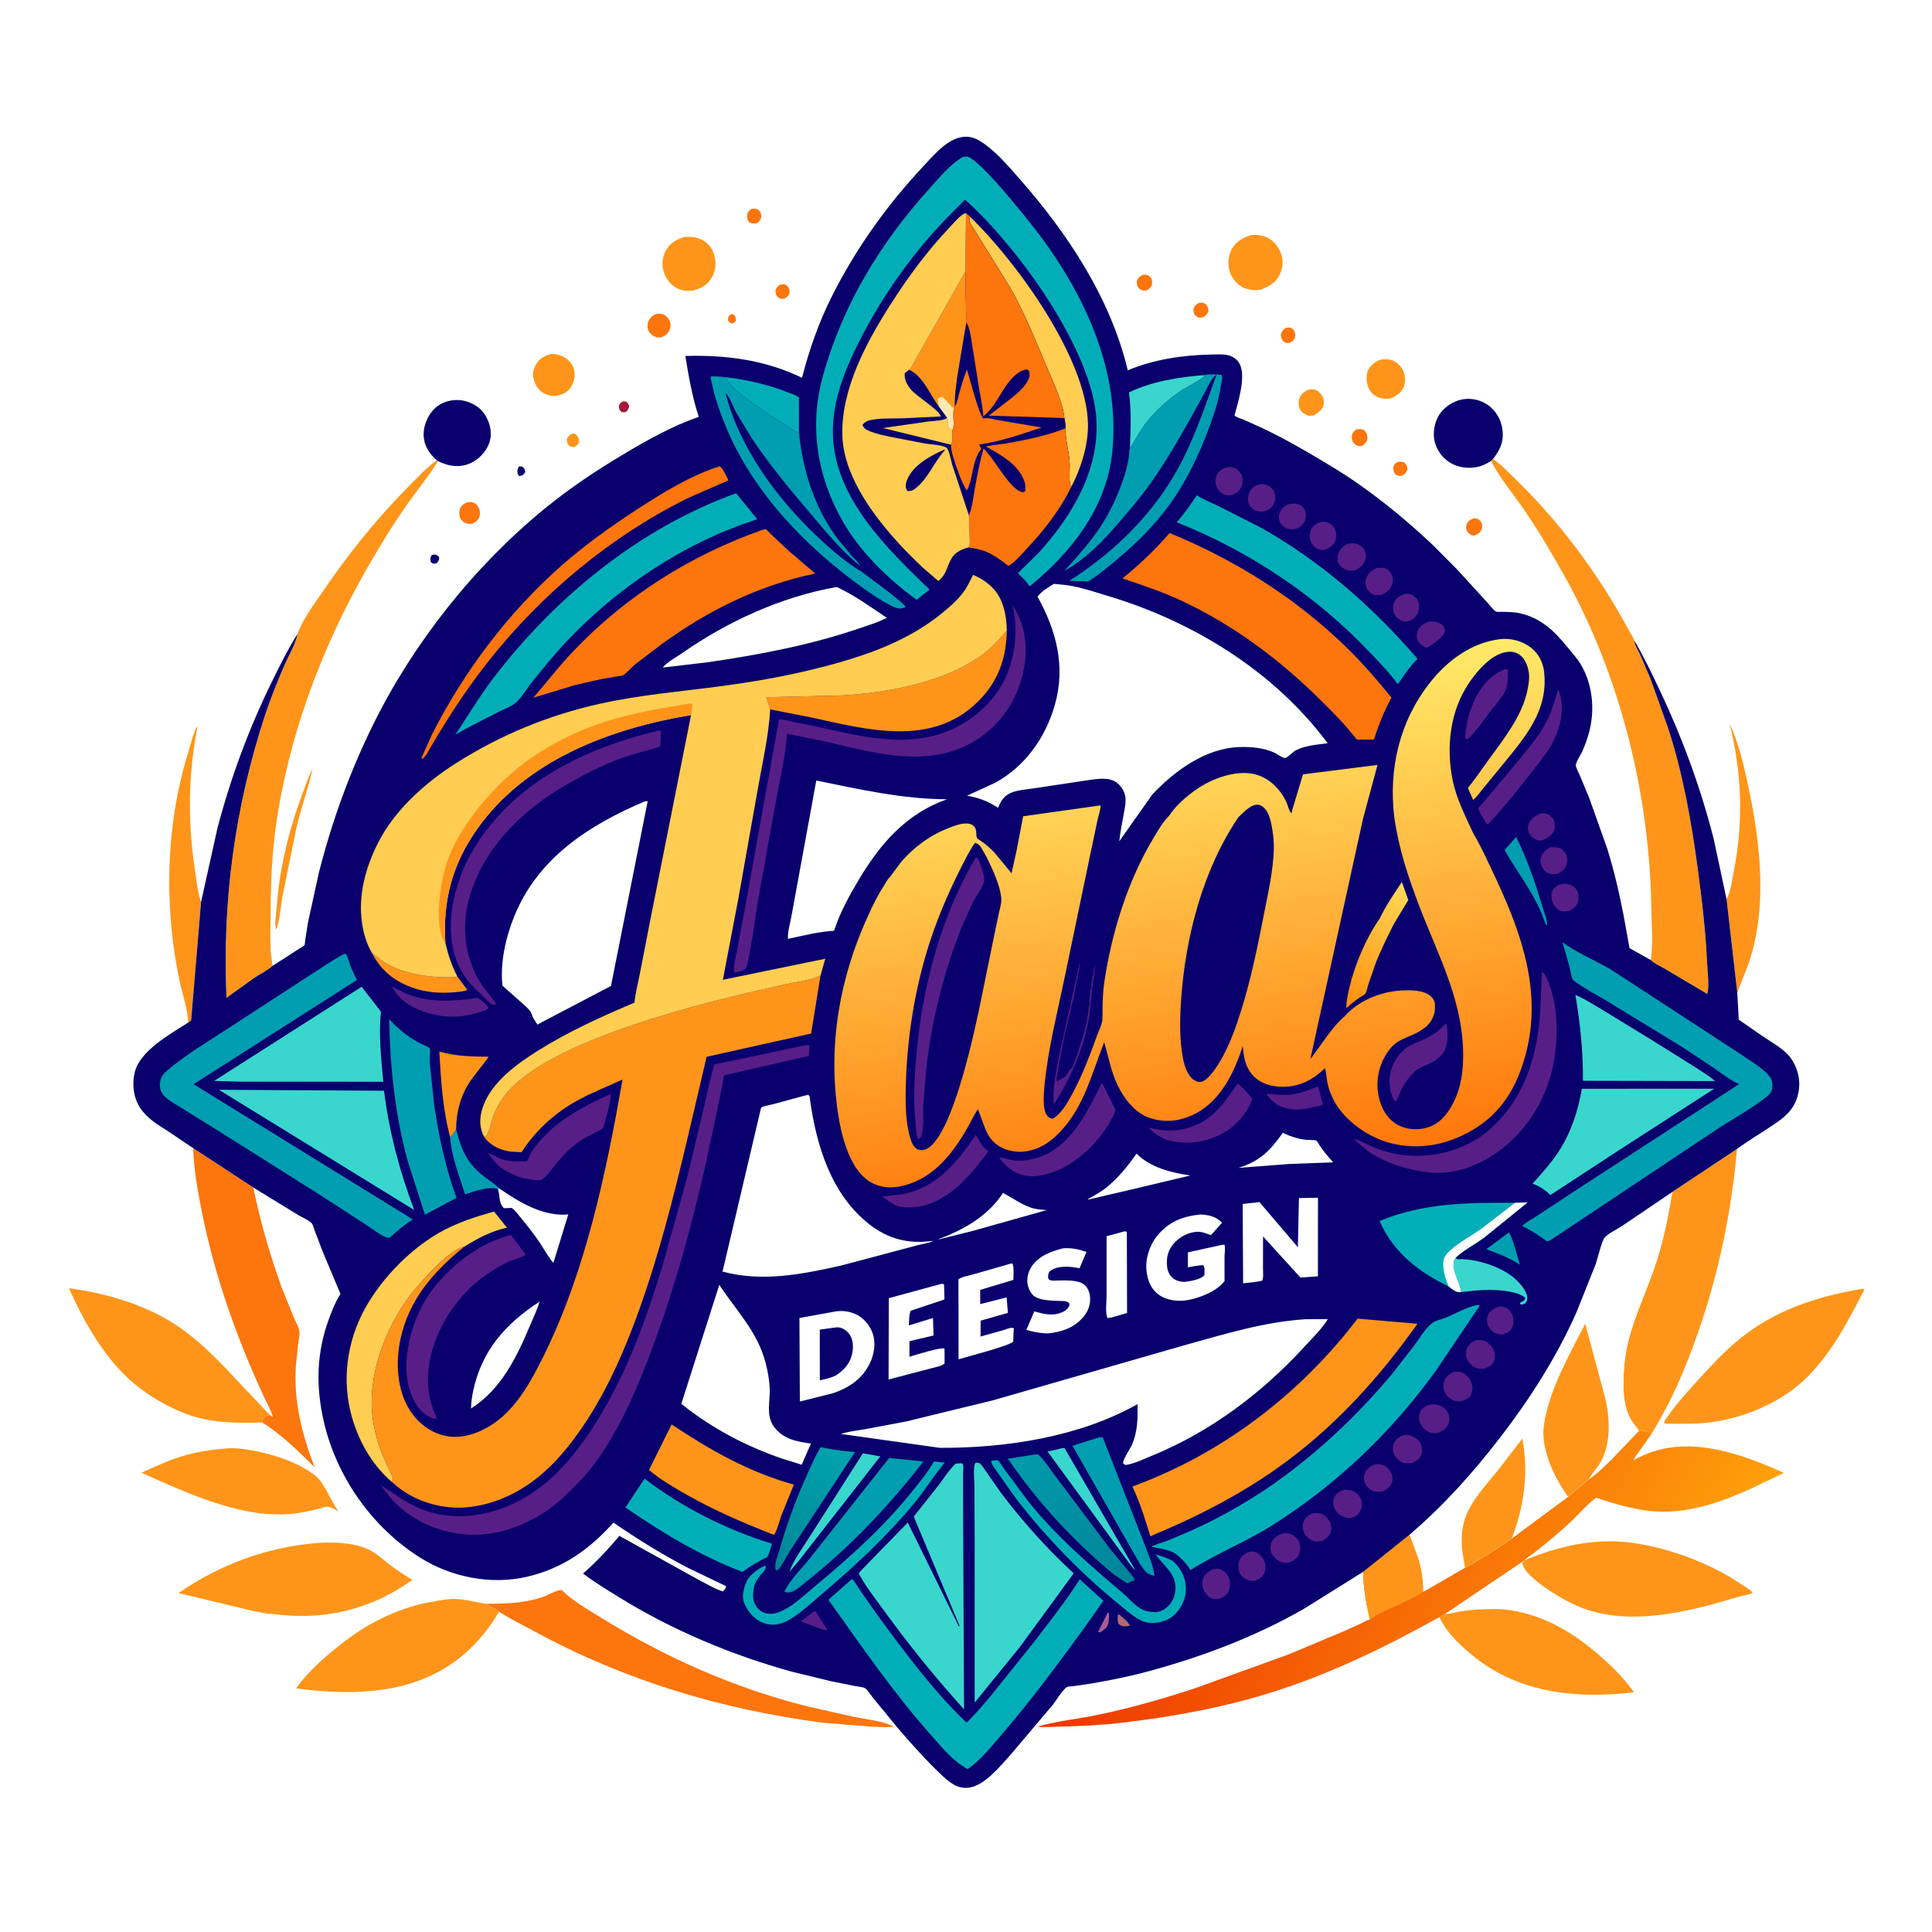 <svg version="1.1" xmlns="http://www.w3.org/2000/svg" style="display: block;" viewBox="0 0 2048 2048" width="1024" height="1024">
<defs>
	<linearGradient id="Gradient1" gradientUnits="userSpaceOnUse" x1="1257.29" y1="1563.61" x2="1743.71" y2="1825.39">
		<stop class="stop0" offset="0" stop-opacity="1" stop-color="rgb(238,55,0)"/>
		<stop class="stop1" offset="1" stop-opacity="1" stop-color="rgb(255,161,11)"/>
	</linearGradient>
	<linearGradient id="Gradient2" gradientUnits="userSpaceOnUse" x1="1424.38" y1="1064.93" x2="1495.12" y2="941.213">
		<stop class="stop0" offset="0" stop-opacity="1" stop-color="rgb(255,141,13)"/>
		<stop class="stop1" offset="1" stop-opacity="1" stop-color="rgb(255,218,87)"/>
	</linearGradient>
	<linearGradient id="Gradient3" gradientUnits="userSpaceOnUse" x1="804.073" y1="1643.92" x2="902.216" y2="1541.16">
		<stop class="stop0" offset="0" stop-opacity="1" stop-color="rgb(0,135,151)"/>
		<stop class="stop1" offset="1" stop-opacity="1" stop-color="rgb(0,164,173)"/>
	</linearGradient>
	<linearGradient id="Gradient4" gradientUnits="userSpaceOnUse" x1="1186.86" y1="1680.68" x2="1082.8" y2="1538.37">
		<stop class="stop0" offset="0" stop-opacity="1" stop-color="rgb(0,132,152)"/>
		<stop class="stop1" offset="1" stop-opacity="1" stop-color="rgb(0,155,172)"/>
	</linearGradient>
	<linearGradient id="Gradient5" gradientUnits="userSpaceOnUse" x1="1311.95" y1="1247.33" x2="1227.35" y2="736.95">
		<stop class="stop0" offset="0" stop-opacity="1" stop-color="rgb(255,119,10)"/>
		<stop class="stop1" offset="1" stop-opacity="1" stop-color="rgb(255,234,105)"/>
	</linearGradient>
</defs>
<path transform="translate(0,0)" fill="rgb(254,255,254)" d="M -0 -0 L 2048 0 L 2048 2048 L -0 2048 L -0 -0 z"/>
<path transform="translate(0,0)" fill="rgb(253,117,13)" d="M 774.076 333.5 C 776.31 333.049 776.449 332.963 778.5 333.911 C 780.039 336.428 780.103 337.029 780.219 340 L 777.5 342.554 L 775.67 342.731 C 773.282 342.512 772.698 340.939 771.613 339.153 C 771.797 335.891 771.862 335.923 774.076 333.5 z"/>
<path transform="translate(0,0)" fill="rgb(9,0,109)" d="M 550.044 494.5 C 551.759 494.252 552.371 494.392 554 494.815 C 556.14 497.179 556.414 497.371 556.829 500.5 L 554.395 503.5 L 550.5 504.804 L 548.75 502.5 C 548.139 498.402 548.367 498.048 550.044 494.5 z"/>
<path transform="translate(0,0)" fill="rgb(9,0,109)" d="M 457.519 588.5 C 458.183 588.235 458.759 587.958 459.505 587.919 C 462.701 587.754 463.283 588.475 465.5 590.486 C 465.701 593.52 465.054 593.995 463.5 596.516 C 461.629 597.444 462.322 597.313 460.46 597.525 C 458.556 597.742 457.954 596.623 456.5 595.51 C 456.103 592.056 455.997 591.587 457.519 588.5 z"/>
<path transform="translate(0,0)" fill="rgb(165,23,59)" d="M 660.293 425.5 L 661.925 425.399 C 664.993 425.948 665.589 427.571 666.937 430 C 666.433 433.787 665.951 434.048 663.5 436.769 C 661.883 437.036 660.624 436.977 659 436.881 C 656.265 434.341 656.431 434.238 655.937 430.5 C 657.185 427.383 657.433 427.313 660.293 425.5 z"/>
<path transform="translate(0,0)" fill="rgb(254,149,26)" d="M 607.051 459.5 C 608.208 459.431 609.388 459.931 610.5 460.24 C 613.085 463.634 613.718 464.078 613.998 468.5 C 612.124 471.718 611.969 472.351 608.5 474.069 C 606.703 473.882 605.211 473.346 603.5 472.792 C 600.971 469.46 601.005 469.205 601.07 465 C 603.155 461.508 603.62 461.263 607.051 459.5 z"/>
<path transform="translate(0,0)" fill="rgb(253,117,13)" d="M 1482.29 489.5 C 1485.13 489.455 1487.16 489.021 1489.5 491.145 C 1491.61 493.058 1491.78 495.402 1491.9 498 C 1490.49 501.329 1489.54 502.155 1486.5 504.102 C 1483.13 504.864 1482.61 504.441 1479.5 503.249 C 1476.74 499.549 1477.07 498.938 1477.05 494.5 C 1478.87 491.209 1478.88 491.02 1482.29 489.5 z"/>
<path transform="translate(0,0)" fill="rgb(253,117,13)" d="M 827.441 301.5 C 830.304 301.21 832.25 300.98 834.5 303.166 C 836.853 305.453 836.889 307.475 836.982 310.5 C 835.371 314.01 834.992 314.416 831.736 316.5 C 829.333 317.163 827.828 316.547 825.5 315.901 C 822.323 312.451 822.347 312.202 822.019 307.5 C 823.791 303.998 824.331 303.566 827.441 301.5 z"/>
<path transform="translate(0,0)" fill="rgb(253,117,13)" d="M 796.199 221.5 C 799.211 221.171 801.554 220.631 804.155 222.773 C 806.094 224.369 806.979 226.507 806.916 229 C 806.82 232.784 805.2 234.117 802.678 236.5 C 799.104 237.272 797.546 237.151 794.243 235.718 C 792.273 232.974 791.701 231.469 792.004 228 C 792.285 224.768 794.029 223.557 796.199 221.5 z"/>
<path transform="translate(0,0)" fill="rgb(253,117,13)" d="M 1363.05 347.5 C 1366.36 347.175 1367.7 346.547 1370.5 348.944 C 1372.65 350.784 1373.37 354.308 1372.85 357 C 1372.19 360.397 1370.1 361.56 1367.5 363.276 L 1367.14 363.355 C 1364.27 363.696 1362.81 364.044 1360.5 361.92 C 1358.54 360.125 1357.52 356.62 1358.04 354 C 1358.72 350.609 1360.41 349.421 1363.05 347.5 z"/>
<path transform="translate(0,0)" fill="rgb(253,117,13)" d="M 1269.99 321.5 L 1271.62 321.053 C 1274.31 320.577 1276.57 320.954 1278.5 322.924 C 1280.66 325.123 1280.79 327.146 1280.97 330 C 1279.8 333.325 1278.27 334.321 1275.5 336.207 L 1275.14 336.309 C 1272 336.915 1270.04 337.077 1267.5 334.754 C 1265.18 332.63 1265.21 330.384 1265.08 327.5 C 1266.53 324.101 1267.17 323.66 1269.99 321.5 z"/>
<path transform="translate(0,0)" fill="rgb(253,117,13)" d="M 1210.93 291.5 L 1212.17 291.231 C 1214.74 291.042 1217.58 291.553 1219.38 293.622 C 1221.35 295.895 1221.52 298.628 1221.04 301.5 C 1220.52 304.604 1217.93 306.355 1215.5 307.946 C 1212.28 307.97 1210.05 308.284 1207.5 305.821 C 1204.94 303.349 1205.24 300.743 1205.09 297.5 C 1206.69 294.4 1207.96 293.285 1210.93 291.5 z"/>
<path transform="translate(0,0)" fill="rgb(253,117,13)" d="M 1562.65 549.5 C 1563.6 549.491 1564.02 549.441 1565.02 549.682 C 1567.87 550.363 1569.03 551.991 1570.68 554.215 C 1571.13 556.795 1571.56 559.041 1570.46 561.527 C 1568.9 565.047 1565.94 566.596 1562.5 567.764 C 1561.55 567.616 1560.93 567.562 1559.98 567.192 C 1557.43 566.193 1555.72 564.598 1554.7 562.033 C 1553.72 559.545 1554.01 556.803 1555.33 554.5 C 1557.12 551.387 1559.35 550.46 1562.65 549.5 z"/>
<path transform="translate(0,0)" fill="rgb(253,117,13)" d="M 1437.26 455.5 L 1438.69 455.083 C 1440.9 454.631 1444.19 454.655 1446 456.085 C 1448.25 457.867 1449.49 460.64 1449.58 463.5 C 1449.69 467.136 1447.92 469.205 1445.5 471.625 C 1444.73 472.162 1444.43 472.455 1443.44 472.735 C 1440.61 473.536 1437.7 472.279 1435.67 470.331 C 1433.51 468.266 1432.7 465.428 1433 462.5 C 1433.35 459.05 1434.96 457.733 1437.26 455.5 z"/>
<path transform="translate(0,0)" fill="rgb(253,117,13)" d="M 495.002 532.5 C 496.826 532.188 498.82 532.046 500.649 532.423 C 503.337 532.977 505.522 535.038 506.912 537.311 C 508.732 540.288 509.225 543.962 508.305 547.322 C 507.262 551.135 504.714 552.936 501.5 554.885 C 498.882 555.579 496.124 555.564 493.583 554.5 C 491.203 553.503 488.749 551.188 487.737 548.797 C 486.599 546.109 486.506 542.168 487.596 539.443 C 489.079 535.736 491.497 534.1 495.002 532.5 z"/>
<path transform="translate(0,0)" fill="rgb(253,117,13)" d="M 696.965 332.5 C 699.016 332.573 701.336 332.58 703.259 333.365 C 706.223 334.575 708.947 337.836 710.121 340.762 C 711.352 343.828 710.975 347.323 709.536 350.256 C 707.64 354.121 704.465 356.422 700.5 357.743 C 698.266 357.79 696.028 357.615 693.955 356.709 C 690.52 355.208 688.127 352.618 686.929 349.065 C 685.785 345.672 686.42 342.048 688.183 338.963 C 690.29 335.277 692.98 333.617 696.965 332.5 z"/>
<path transform="translate(0,0)" fill="rgb(254,149,26)" d="M 1385.84 413.5 C 1388.21 412.662 1391.02 412.429 1393.5 412.967 C 1396.69 413.661 1399.35 416.389 1401.17 419 C 1403.31 422.055 1403.92 426.762 1402.79 430.313 C 1401.28 435.072 1396.85 437.731 1392.93 440.322 L 1387.5 440.885 C 1383.69 439.513 1380.86 437.999 1378.5 434.581 C 1376.39 431.521 1376.18 426.427 1377.2 422.938 C 1378.51 418.422 1381.93 415.702 1385.84 413.5 z"/>
<path transform="translate(0,0)" fill="rgb(254,149,26)" d="M 331.51 814.246 C 326.844 836.279 318.566 857.432 313.801 879.422 L 299.305 950.813 C 297.248 961.663 296.795 975.398 292.673 985.5 L 292.414 984.757 C 291.062 979.272 292.781 968.579 293.202 962.791 C 296.019 924.054 304.223 887.592 317.174 851.015 C 321.588 838.55 325.748 826.181 331.51 814.246 z"/>
<path transform="translate(0,0)" fill="rgb(254,149,26)" d="M 1464.14 381.085 C 1467.27 380.968 1470.96 380.595 1474 381.378 C 1479.41 382.768 1484.06 386.852 1486.73 391.644 C 1489.55 396.709 1490.29 403.806 1488.33 409.281 C 1485.79 416.377 1480.33 419.674 1473.74 422.489 C 1469.17 423.12 1464.78 422.796 1460.49 420.978 C 1455.21 418.744 1451.89 414.666 1449.99 409.332 C 1448.39 404.849 1448.05 396.854 1450.24 392.5 C 1453.24 386.54 1458.01 383.268 1464.14 381.085 z"/>
<path transform="translate(0,0)" fill="rgb(254,149,26)" d="M 584.548 375.159 C 589.188 375.233 593.7 376.225 597.824 378.426 C 602.652 381.004 607.509 386.78 608.623 392.218 C 609.953 398.716 608.766 404.587 605.275 410.163 C 601.356 416.425 595.944 418.191 589.184 419.848 C 585.109 419.909 581.369 419.176 577.648 417.438 C 570.777 414.23 567.838 408.68 565.656 401.776 C 564.005 396.55 565.573 390.903 568.255 386.255 C 572.041 379.696 577.515 377.091 584.548 375.159 z"/>
<path transform="translate(0,0)" fill="rgb(254,149,26)" d="M 725.683 251.153 C 732.285 250.967 738.392 251.21 744.422 254.377 C 750.533 257.587 755.275 263.581 757.126 270.216 C 759.465 278.596 758.805 286.957 754.353 294.474 C 749.715 302.306 743.265 305.787 734.69 307.996 C 728.688 308.603 723.444 308.491 718.033 305.683 C 710.74 301.898 706.007 295.746 703.546 287.98 C 701.185 280.529 702.048 272.752 705.726 265.896 C 710.277 257.414 716.87 253.934 725.683 251.153 z"/>
<path transform="translate(0,0)" fill="rgb(254,149,26)" d="M 1326.71 249.118 C 1332.07 248.805 1336.41 249.084 1341.5 251.062 C 1349.46 254.157 1354.91 260.784 1357.87 268.612 C 1360.78 276.286 1359.89 284.14 1356.31 291.447 C 1352.03 300.192 1344.47 304.067 1335.83 307.264 C 1330.33 307.89 1324.07 307.437 1318.94 305.268 C 1311.77 302.233 1306.16 295.601 1303.7 288.281 C 1301.13 280.674 1301.86 271.063 1305.75 264.023 C 1310.39 255.643 1317.88 251.75 1326.71 249.118 z"/>
<path transform="translate(0,0)" fill="rgb(9,0,109)" d="M 462.98 487.926 C 455.15 481.049 449.61 472.76 449.088 462 C 448.613 452.206 452.882 441.312 459.596 434.21 C 466.295 427.123 475.844 423.824 485.504 424.032 C 494.259 424.221 505.135 428.836 510.919 435.5 C 517.262 442.81 521.286 453.611 520.094 463.338 C 518.919 472.925 512.845 481.491 505.232 487.193 C 497.481 492.998 488.132 495.048 478.618 493.615 C 473.723 492.877 468.705 490.948 464.248 488.82 L 462.98 487.926 z"/>
<path transform="translate(0,0)" fill="rgb(9,0,109)" d="M 1580.64 488.665 L 1579.37 489.41 C 1574.21 492.468 1569.49 494.582 1563.5 495.432 C 1552.89 496.938 1542.07 494.7 1533.59 487.943 C 1526.29 482.127 1520.9 473.011 1520.06 463.656 C 1519.25 454.643 1521.87 443.746 1527.77 436.721 C 1534.33 428.93 1544.11 423.366 1554.43 422.842 C 1563.89 422.362 1573.52 425.512 1580.54 431.952 C 1588.42 439.182 1592.68 448.997 1593.02 459.625 C 1593.36 470.354 1589.13 478.094 1582.74 486.425 L 1580.64 488.665 z"/>
<path transform="translate(0,0)" fill="rgb(254,149,26)" d="M 1830.24 953.238 L 1831.02 951.679 C 1834.95 943.377 1836.35 931.424 1838.11 922.378 C 1848.32 869.907 1846.34 818.776 1833.45 766.916 C 1843.13 788.011 1848.49 811.049 1853.31 833.664 C 1866.35 894.809 1874.33 964.98 1852.27 1025 L 1841.58 1052.05 L 1830.24 953.238 z"/>
<path transform="translate(0,0)" fill="rgb(254,149,26)" d="M 199.386 1084.03 C 199.207 1070.07 193.443 1054.26 190.5 1040.53 C 186.518 1021.96 183.686 1003.55 181.86 984.65 C 175.682 920.701 181.028 855.622 200.529 794.206 C 202.567 787.787 205.281 774.773 209.45 769.717 C 199.527 820.875 198.803 870.868 206.673 922.386 C 208.325 933.204 209.347 944.652 212.723 955.083 L 213.113 956.247 L 202.607 1081.63 C 201.588 1082.41 200.478 1083.38 199.386 1084.03 z"/>
<path transform="translate(0,0)" fill="rgb(254,149,26)" d="M 239.717 1535.43 C 247.93 1534.7 256.365 1535.58 264.469 1536.96 C 284.463 1540.37 306.56 1546.92 324.101 1557.27 C 329.071 1560.2 335.656 1564.69 339.184 1569.27 C 346.505 1578.78 350.897 1590.94 357.991 1600.89 L 358.794 1601.99 C 355.953 1600.73 350.918 1597.57 348.04 1597.2 C 345.452 1596.87 339.963 1598.87 337.325 1599.51 C 329.215 1601.5 321.201 1603.22 312.914 1604.33 C 301.306 1605.87 289.389 1605.45 277.749 1604.48 C 233.253 1599.03 190.634 1579.35 149.989 1561.18 C 164.038 1554.84 177.876 1548.34 192.647 1543.78 C 208.003 1539.04 223.739 1536.76 239.717 1535.43 z"/>
<path transform="translate(0,0)" fill="rgb(254,149,26)" d="M 1531.84 1710.79 L 1533.66 1710.76 C 1538 1710.64 1542.4 1709.21 1546.67 1708.44 C 1553.4 1707.22 1560.39 1706.56 1567.22 1706.18 C 1578.39 1705.57 1590.16 1705.21 1601.24 1706.92 C 1639.99 1712.9 1672.06 1733.46 1700.77 1759.45 C 1712.18 1769.78 1723.25 1781.29 1732.06 1793.92 C 1673.46 1800.92 1612.65 1795.38 1564.68 1757.78 C 1550.19 1746.42 1533.4 1731.3 1525.93 1714.16 C 1527.78 1712.74 1529.76 1711.8 1531.84 1710.79 z"/>
<path transform="translate(0,0)" fill="rgb(253,117,13)" d="M 515.569 1700.1 C 535.515 1700.07 554.808 1699.49 573.994 1693.37 C 580.749 1691.22 588.499 1686.05 595.26 1685.3 L 596.005 1686.05 C 607.55 1697.28 623.372 1706.27 637.074 1714.75 C 704.925 1756.75 778.22 1789.38 855.727 1808.82 L 905.5 1820.01 C 918.448 1822.67 935.832 1824.17 947.481 1830.29 C 939.686 1831.4 931.45 1830.6 923.602 1830.34 L 871.882 1826.1 C 765.206 1812.18 662.298 1781.36 567.637 1729.88 C 554.873 1722.94 541.189 1716.36 529.032 1708.49 C 524.944 1705.37 519.873 1703.07 515.569 1700.1 z"/>
<path transform="translate(0,0)" fill="rgb(254,149,26)" d="M 529.032 1708.49 C 517.681 1728.04 502.756 1745.59 484.751 1759.33 C 435.626 1796.8 372.376 1797.46 313.895 1789.76 C 327.166 1770.73 348.143 1753.04 366.5 1739.04 C 393.649 1718.32 427.152 1702.67 461 1697.36 C 467.541 1696.33 474.525 1694.92 481.161 1694.95 C 492.294 1695.01 504.454 1698.6 515.569 1700.1 C 519.873 1703.07 524.944 1705.37 529.032 1708.49 z"/>
<path transform="translate(0,0)" fill="rgb(254,149,26)" d="M 339.616 1635.43 C 356.383 1634.58 378.377 1635.54 393.393 1643.95 C 400.975 1648.2 407.827 1654.67 414.754 1659.97 C 421.91 1665.45 429.474 1670.1 437.205 1674.72 C 392.776 1706.57 343.185 1718.23 289.059 1710.85 C 281.277 1710.84 272.013 1708.25 264.292 1706.74 L 189.107 1688.72 C 234.024 1657.89 285.208 1639.03 339.616 1635.43 z"/>
<path transform="translate(0,0)" fill="rgb(254,149,26)" d="M 1972.24 1366.5 L 1975.5 1366.1 L 1976 1367.5 C 1959.45 1399.91 1942.91 1431.9 1917.25 1458.27 C 1889.47 1486.81 1846.98 1504.43 1807.71 1508.36 C 1794.87 1509.65 1781.42 1509.13 1768.5 1509.25 L 1764.16 1508.81 C 1764.09 1506.06 1765.63 1504.6 1767.16 1502.42 C 1778.03 1486.93 1791.22 1472.49 1803.97 1458.54 C 1819.14 1441.95 1835.2 1425.37 1853.45 1412.12 C 1888.93 1386.35 1929.6 1373.98 1972.24 1366.5 z"/>
<path transform="translate(0,0)" fill="rgb(254,149,26)" d="M 1615.97 1654.04 C 1651.49 1639.03 1690.27 1630.21 1729.11 1635.32 C 1768.44 1640.5 1812.66 1656.88 1845.4 1679.07 C 1849.28 1681.7 1855.21 1684.84 1858.06 1688.5 L 1853.52 1690.21 C 1840.36 1692.83 1827.33 1697.5 1814.33 1700.89 C 1765.9 1713.52 1712.48 1722.48 1665.63 1699.49 C 1652.62 1693.1 1617.57 1672.31 1613.91 1658.14 C 1613.45 1656.39 1614.98 1655.37 1615.97 1654.04 z"/>
<path transform="translate(0,0)" fill="rgb(254,149,26)" d="M 278.031 1507.93 C 250.16 1508.65 223.219 1508.69 196.738 1498.57 C 172.627 1489.36 148.547 1474.23 130.406 1455.83 C 106.079 1431.16 87.132 1397.23 73.105 1365.61 C 110.995 1370.38 153.017 1382.77 185.14 1403.62 C 211.792 1420.93 232.663 1443.23 254.118 1466.27 L 285.962 1499.92 C 282.527 1500.64 280.962 1501.36 279.036 1504.5 C 278.421 1505.5 278.249 1506.8 278.031 1507.93 z"/>
<path transform="translate(0,0)" fill="rgb(253,117,13)" d="M 204.791 1217.1 L 268.47 1258.78 C 275.923 1295.04 286.362 1330.86 298.923 1365.68 L 311.034 1395.65 C 313.079 1400.4 316.379 1405.92 317.316 1410.99 C 318.016 1414.79 316.584 1420.57 316.078 1424.42 L 313.643 1447.69 C 311.12 1484.93 320.137 1521.02 333.576 1555.45 C 316.749 1538.71 298.312 1520.47 278.031 1507.93 C 278.249 1506.8 278.421 1505.5 279.036 1504.5 C 280.962 1501.36 282.527 1500.64 285.962 1499.92 L 289 1501.97 C 289.99 1500.52 280.957 1483.22 279.56 1480.2 C 250.589 1417.42 227.336 1351.93 213.882 1284 C 209.519 1261.97 205.451 1239.59 204.791 1217.1 z"/>
<path transform="translate(0,0)" fill="rgb(254,149,26)" d="M 1772.73 1263.49 L 1841.34 1217.9 C 1835.39 1284.8 1821.85 1350.06 1799.66 1413.49 C 1786.55 1450.98 1771.8 1485.61 1750.97 1519.46 C 1745.75 1517.31 1742.67 1516.57 1737.08 1517.03 C 1736.24 1513.9 1733.25 1511.32 1731.34 1508.68 C 1722.97 1497.15 1721.01 1482.52 1720.92 1468.67 C 1720.82 1452.99 1722.24 1436.99 1726.06 1421.75 C 1733.33 1392.69 1746.93 1365.44 1756.09 1336.89 C 1763.82 1312.8 1768.57 1288.39 1772.73 1263.49 z"/>
<path transform="translate(0,0)" fill="rgb(254,149,26)" d="M 462.98 487.926 L 464.248 488.82 L 463.678 489.771 C 454.161 505.34 442.067 519.711 431.588 534.703 C 415.462 557.774 400.815 581.729 386.939 606.219 C 340.005 689.051 305.08 783.225 292.227 877.66 C 288.35 906.147 287.069 935.263 286.97 963.999 C 286.905 982.987 285.261 1005.2 289.019 1023.81 C 283.379 1028.77 275.814 1032.41 269.5 1036.6 L 240.057 1057.75 C 235.516 955.355 248.894 855.809 280.88 758.361 C 286.95 739.869 294.39 721.648 302.122 703.796 C 306.157 694.48 312.725 683.66 314.957 673.91 L 315.361 672.001 C 320.506 657.369 331.756 642.247 340.49 629.433 C 368.321 588.599 397.167 552.092 431.934 516.881 C 441.996 506.691 451.332 496.374 462.98 487.926 z"/>
<path transform="translate(0,0)" fill="rgb(254,149,26)" d="M 1582.74 486.425 C 1592.43 493.54 1601.03 502.563 1609.59 510.985 C 1653 553.74 1690.01 602.967 1719.94 656 L 1729.05 672.301 C 1730 674.075 1732.17 677.212 1732.56 679.122 L 1732.75 680.577 C 1733.4 684.81 1736.54 689.392 1738.33 693.289 L 1749.51 719.276 L 1768.14 771.523 C 1783.85 819.368 1792.88 870.488 1799.61 920.307 C 1804.12 953.667 1808.09 987.509 1809.61 1021.15 C 1810.02 1030.29 1812.1 1044.9 1809.78 1053.62 L 1765.97 1027.61 C 1760.93 1024.59 1754.11 1021.64 1749.92 1017.7 C 1752.55 1000.23 1750.72 980.302 1750.45 962.6 C 1748.67 842.333 1717.79 717.133 1659.04 611.68 C 1645.78 587.879 1631.71 563.981 1616.36 541.467 C 1604.87 524.612 1590.75 507.807 1581.26 489.857 L 1580.64 488.665 L 1582.74 486.425 z"/>
<path transform="translate(0,0)" fill="url(#Gradient1)" d="M 1737.08 1517.03 C 1742.67 1516.57 1745.75 1517.31 1750.97 1519.46 L 1738.43 1537.53 C 1736.09 1540.79 1732.87 1544.29 1731.47 1548.04 C 1764.41 1529.14 1798.96 1530.51 1834.42 1540.14 C 1854.08 1545.48 1872.5 1552.95 1891.03 1561.36 L 1855.86 1578.13 C 1818.39 1595.07 1780.1 1607.77 1738.5 1600.21 C 1722.56 1597.32 1707.25 1592.79 1691.89 1587.66 C 1682.78 1594.4 1674.42 1604.26 1666.12 1612.15 C 1653.55 1624.1 1640.03 1635.34 1626.31 1645.95 C 1622.97 1648.54 1618.72 1650.86 1615.97 1654.04 L 1531.84 1710.79 C 1529.76 1711.8 1527.78 1712.74 1525.93 1714.16 C 1469.69 1745.5 1411.33 1773.88 1349.79 1793.42 C 1297.94 1809.89 1243.86 1819.74 1189.92 1826.11 C 1168.13 1828.68 1146.44 1829.8 1124.51 1830.24 C 1116.45 1830.4 1107.56 1831.29 1099.61 1830.31 C 1120.24 1824.32 1142.59 1822.26 1163.66 1817.85 C 1199.21 1810.41 1233.87 1800.59 1268.31 1789.08 L 1366.4 1753.57 L 1424.11 1729.38 L 1443.08 1720.74 C 1445.69 1719.52 1449.36 1717.22 1452.12 1716.71 C 1448.3 1699.8 1445.18 1683.62 1444.98 1666.2 L 1494.24 1626.8 L 1494.53 1627.71 L 1503.05 1650.64 C 1506.95 1662.78 1508.74 1674.6 1508.73 1687.35 L 1552.99 1661.79 C 1557.55 1659.79 1561.89 1656.73 1566.22 1654.24 C 1578.76 1647.05 1590.81 1639.17 1602.57 1630.77 L 1662.22 1586.58 L 1684.46 1567.83 C 1693.03 1562.1 1700.74 1554.42 1708.1 1547.23 L 1737.08 1517.03 z"/>
<path transform="translate(0,0)" fill="rgb(254,149,26)" d="M 1494.24 1626.8 L 1494.53 1627.71 L 1503.05 1650.64 C 1506.95 1662.78 1508.74 1674.6 1508.73 1687.35 C 1491.16 1699.05 1469.47 1705.01 1452.12 1716.71 C 1448.3 1699.8 1445.18 1683.62 1444.98 1666.2 L 1494.24 1626.8 z"/>
<path transform="translate(0,0)" fill="rgb(254,255,254)" d="M 1772.73 1263.49 C 1768.57 1288.39 1763.82 1312.8 1756.09 1336.89 C 1746.93 1365.44 1733.33 1392.69 1726.06 1421.75 C 1722.24 1436.99 1720.82 1452.99 1720.92 1468.67 C 1721.01 1482.52 1722.97 1497.15 1731.34 1508.68 C 1733.25 1511.32 1736.24 1513.9 1737.08 1517.03 L 1708.1 1547.23 C 1700.74 1554.42 1693.03 1562.1 1684.46 1567.83 L 1662.22 1586.58 L 1602.57 1630.77 C 1590.81 1639.17 1578.76 1647.05 1566.22 1654.24 C 1561.89 1656.73 1557.55 1659.79 1552.99 1661.79 L 1508.73 1687.35 C 1508.74 1674.6 1506.95 1662.78 1503.05 1650.64 L 1494.53 1627.71 L 1494.24 1626.8 C 1530.56 1595.69 1561.5 1561.15 1590.57 1523.38 C 1621.9 1482.66 1650.24 1438.3 1671.07 1391.21 L 1691.5 1340.09 C 1693.35 1334.72 1698 1315.16 1701.01 1311.86 C 1705.26 1307.18 1714.67 1302.78 1720.09 1299.14 L 1772.73 1263.49 z"/>
<path transform="translate(0,0)" fill="rgb(254,149,26)" d="M 1552.99 1661.79 L 1549.82 1642.5 C 1548.83 1632.09 1549.51 1620 1552.88 1610.01 C 1559.37 1590.75 1575.24 1574.35 1587.75 1558.74 L 1613.76 1524.95 C 1620.57 1560.75 1615.61 1597.14 1602.57 1630.77 C 1590.81 1639.17 1578.76 1647.05 1566.22 1654.24 C 1561.89 1656.73 1557.55 1659.79 1552.99 1661.79 z"/>
<path transform="translate(0,0)" fill="rgb(254,149,26)" d="M 1662.22 1586.58 C 1648.21 1567.47 1633.11 1536 1636.5 1511.6 C 1641.73 1473.85 1663.25 1436.87 1680.41 1403.21 L 1701.18 1480.6 C 1706.63 1502.43 1708.08 1529.02 1696.97 1549.42 C 1693.72 1555.41 1688.85 1560.22 1685.46 1566.06 L 1684.46 1567.83 L 1662.22 1586.58 z"/>
<path transform="translate(0,0)" fill="rgb(9,0,109)" d="M 289.019 1023.81 L 316.637 1005.97 C 317.935 1005.11 322.002 1002.96 322.8 1001.82 C 323.222 1001.22 323.307 998.288 323.443 997.357 L 326.331 978.625 L 338.027 925.031 C 352.08 870.044 370.787 818.19 395.911 767.36 C 438.772 680.648 503.559 599.24 578.521 538.257 C 604.352 517.243 632.117 498.692 660.698 481.665 C 685.998 466.593 712.734 451.421 740.739 441.924 C 733.809 420.899 730.031 399.13 726.503 377.321 C 769.462 376.153 811.212 381.485 850.176 400.501 C 857.886 370.482 867.908 341.809 881.848 314.086 C 907.43 263.208 940.499 216.948 979.471 175.5 C 989.41 164.929 1001.35 150.595 1015.65 146.256 C 1023.68 143.819 1030.85 144.781 1038 148.993 C 1053.92 158.368 1068.49 175.66 1080.61 189.414 C 1131.86 247.548 1177.35 316.342 1195.48 392.561 C 1222.69 381.139 1253.58 376.447 1283 375.863 C 1289.04 375.744 1296.44 375.136 1302.31 376.663 C 1307.3 377.96 1311.63 381.223 1314.07 385.771 C 1321.12 398.952 1312.42 426.154 1308.63 440.345 C 1310.39 442.395 1315.7 443.766 1318.26 444.839 L 1338.5 453.992 C 1364.5 466.321 1389.44 481.035 1414 495.995 C 1451.26 518.698 1486.22 547.15 1518.01 576.922 L 1543.98 603.033 L 1577.19 639.3 C 1579.03 641.291 1583.68 647.517 1585.97 648.349 C 1587.4 648.869 1591.01 648.49 1592.76 648.547 C 1599.01 648.75 1605.38 648.744 1611.5 650.165 C 1633.83 655.352 1647.79 669.066 1661.75 686.214 C 1666.58 692.15 1671.86 697.825 1675.78 704.436 C 1687.94 724.957 1690.7 751.019 1685.08 774 C 1683.17 781.817 1680.49 789.207 1677.27 796.578 C 1675.81 799.925 1669.98 808.571 1670.43 811.536 C 1670.88 814.442 1673.21 818.453 1674.36 821.224 L 1684.6 845.802 L 1703.52 898.931 C 1710.88 922.328 1716.41 946.3 1721.08 970.364 L 1727.35 1005.05 L 1749.92 1017.7 C 1754.11 1021.64 1760.93 1024.59 1765.97 1027.61 L 1809.78 1053.62 C 1812.1 1044.9 1810.02 1030.29 1809.61 1021.15 C 1808.09 987.509 1804.12 953.667 1799.61 920.307 C 1792.88 870.488 1783.85 819.368 1768.14 771.523 L 1749.51 719.276 L 1738.33 693.289 C 1736.54 689.392 1733.4 684.81 1732.75 680.577 L 1732.56 679.122 C 1742.77 696.695 1751.51 714.974 1760.18 733.338 C 1784 783.808 1802.66 835.061 1816.56 889.138 L 1830.24 953.238 L 1841.58 1052.05 L 1843.15 1080.9 L 1869.64 1099.22 C 1878.25 1104.98 1888.72 1110.7 1895.7 1118.41 C 1901.13 1124.42 1904.83 1132.51 1906.46 1140.42 C 1908.81 1151.82 1906.31 1165.09 1899.67 1174.61 C 1893.6 1183.31 1885.55 1188.53 1876.88 1194.31 C 1865.1 1202.16 1852.69 1209.48 1841.34 1217.9 L 1772.73 1263.49 L 1720.09 1299.14 C 1714.67 1302.78 1705.26 1307.18 1701.01 1311.86 C 1698 1315.16 1693.35 1334.72 1691.5 1340.09 L 1671.07 1391.21 C 1650.24 1438.3 1621.9 1482.66 1590.57 1523.38 C 1561.5 1561.15 1530.56 1595.69 1494.24 1626.8 L 1444.98 1666.2 L 1382.32 1705.35 C 1330.81 1734.82 1276.2 1755.55 1219.11 1771.2 C 1198.55 1776.84 1177.55 1781.06 1156.55 1784.66 L 1137.51 1787.44 C 1136.13 1787.61 1132.49 1787.6 1131.33 1788.18 C 1126.76 1790.47 1119.79 1802.38 1116.43 1806.66 L 1071.33 1859.96 C 1060.57 1871.83 1044.22 1892.39 1027.5 1894.93 C 1014.87 1896.86 1005.73 1888.86 997.197 1880.71 C 981.045 1865.29 965.976 1848.46 951.445 1831.5 L 924.958 1799.2 C 923.033 1796.84 919.574 1791.25 917.189 1789.7 C 915.032 1788.29 909.331 1787.82 906.709 1787.32 L 881.023 1782.2 L 839.796 1772.16 C 775.978 1754.63 712.285 1727.9 656 1693.01 C 643.128 1685.03 630.107 1677.23 618.092 1667.98 C 632.283 1655.69 644.496 1642.43 656.569 1628.11 L 742.225 1675.58 C 749.779 1679.3 758.436 1684.76 766.5 1686.98 C 767.955 1685.06 769.436 1683.85 769.625 1681.39 L 729.387 1662.04 C 701.659 1647.69 676.016 1631.64 650.273 1614.03 C 624.916 1642.39 596.361 1662.58 558.966 1671.36 C 520.901 1680.29 478.834 1672.08 445.867 1651.47 C 394.786 1619.54 356.857 1565.85 343.302 1507.22 C 334.646 1469.77 335.366 1433.62 348.971 1397.39 C 352.117 1389.01 355.289 1380.6 360.09 1373.02 L 360.949 1371.67 L 342.419 1327.62 L 333.694 1304.82 C 332.887 1302.73 331.93 1298.64 330.648 1296.91 C 328.533 1294.04 319.368 1290.03 315.954 1287.93 L 268.47 1258.78 L 204.791 1217.1 L 177.888 1198.99 C 166.879 1192 155.918 1185.55 148.584 1174.41 C 141.473 1163.6 139.852 1149.72 142.693 1137.22 C 148.024 1113.77 180.406 1096.29 199.386 1084.03 C 200.478 1083.38 201.588 1082.41 202.607 1081.63 L 213.113 956.247 L 230.395 878.375 C 244.067 826.034 263.165 774 286.889 725.4 C 295.722 707.303 304.617 689.064 315.361 672.001 L 314.957 673.91 C 312.725 683.66 306.157 694.48 302.122 703.796 C 294.39 721.648 286.95 739.869 280.88 758.361 C 248.894 855.809 235.516 955.355 240.057 1057.75 L 269.5 1036.6 C 275.814 1032.41 283.379 1028.77 289.019 1023.81 z"/>
<path transform="translate(0,0)" fill="rgb(175,107,117)" d="M 1184.97 1711.5 L 1186.63 1711.65 C 1189.98 1714.75 1196.27 1718.96 1197.5 1723.24 C 1196.49 1723.56 1196.17 1723.7 1194.98 1723.83 C 1190.73 1724.28 1189.19 1723.95 1185.77 1721.5 C 1184.41 1718.48 1184.9 1714.75 1184.97 1711.5 z"/>
<path transform="translate(0,0)" fill="rgb(169,93,145)" d="M 1174.2 1709.5 L 1175.64 1710.05 C 1175.48 1713.55 1175.7 1718.27 1174.63 1721.59 C 1173.18 1726.1 1169.71 1728.09 1165.89 1730.5 C 1164.71 1730.25 1165.34 1730.51 1164.12 1729.5 L 1174.2 1709.5 z"/>
<path transform="translate(0,0)" fill="rgb(88,30,135)" d="M 862.331 1708.5 L 864.436 1708.04 L 877.198 1728.06 C 874.303 1728.22 870.92 1726.76 868.116 1725.91 L 848.867 1718.78 L 862.331 1708.5 z"/>
<path transform="translate(0,0)" fill="rgb(0,158,176)" d="M 1599.42 1306.5 C 1602.74 1309.31 1609.51 1335.04 1611.09 1340.67 C 1605.84 1336.98 1600 1334.3 1594.26 1331.46 L 1575.57 1324.17 L 1599.42 1306.5 z"/>
<path transform="translate(0,0)" fill="rgb(88,30,135)" d="M 1144.45 1020.5 L 1145 1022.5 C 1144.08 1024.64 1144.27 1023.69 1144.11 1025.83 C 1143.96 1027.77 1144.11 1027.08 1143.77 1028.8 L 1143.5 1030 L 1143 1032.5 C 1142.32 1034.48 1142.48 1035.63 1142 1037.5 C 1140.93 1041.63 1141.4 1037.04 1141.11 1040.83 C 1140.96 1042.77 1141.11 1042.08 1140.77 1043.8 L 1140.5 1045 L 1140 1047.5 C 1139.32 1049.48 1139.48 1050.63 1139 1052.5 C 1138.49 1054.46 1138.33 1056.93 1137.75 1058.75 C 1137.04 1060.97 1136.73 1063.36 1136 1065.5 C 1135.24 1067.72 1135.41 1069.69 1134.75 1071.75 C 1134.04 1073.97 1133.73 1076.36 1133 1078.5 C 1132.32 1080.48 1132.48 1081.63 1132 1083.5 L 1130.75 1088.75 C 1130.46 1089.75 1129.94 1090.68 1129.73 1091.7 L 1128.5 1098 L 1128 1100.5 C 1127.32 1102.48 1127.48 1103.63 1127 1105.5 C 1126.56 1107.21 1126.42 1108.86 1126 1110.5 C 1125.56 1112.21 1125.42 1113.86 1125 1115.5 C 1124.56 1117.21 1124.42 1118.86 1124 1120.5 C 1123.56 1122.21 1123.42 1123.86 1123 1125.5 C 1122.5 1127.45 1122.53 1129.76 1122 1131.5 C 1121.35 1133.63 1121.58 1135.6 1121 1137.5 C 1120.16 1140.27 1120.07 1142.09 1120 1145 L 1121.49 1146.5 L 1122.01 1145.01 C 1124.23 1144.61 1125.12 1143.16 1127.13 1142.66 C 1128.25 1142.38 1129.1 1141.81 1129.75 1140.75 C 1130.74 1139.13 1132.09 1137.58 1133.01 1136.01 L 1133.51 1134.5 C 1135.65 1132.93 1137.09 1131.69 1137.75 1129.03 C 1138.36 1126.6 1139.82 1124.49 1140.5 1122 C 1140.85 1120.73 1141.05 1119.85 1141.61 1118.61 C 1143.69 1114.03 1144.53 1108.98 1146.25 1104.25 C 1147.26 1101.48 1146.81 1103.54 1147.25 1101.31 L 1148.25 1097.25 C 1149.24 1094.58 1148.82 1096.47 1149.25 1094.31 L 1150.25 1090.25 C 1151.1 1087.95 1151.23 1085.73 1152 1083.5 C 1152.9 1080.89 1152.33 1078.88 1153 1076.5 C 1153.87 1073.44 1153.94 1071.22 1154 1068 C 1156.23 1064.66 1153.95 1061 1155 1057.5 C 1155.86 1054.63 1155.3 1052.15 1156 1049.5 C 1156.92 1046.03 1156.73 1049.36 1156.85 1046.28 C 1156.93 1044.32 1156.67 1042.34 1157.37 1040.49 C 1158.03 1038.73 1157.59 1037.23 1158 1035.5 C 1158.9 1031.65 1158.71 1035.51 1158.85 1032.5 C 1158.94 1030.73 1158.74 1029.05 1159.37 1027.36 L 1159.75 1026.51 L 1160.5 1022 C 1160.5 1029.26 1159.23 1036.36 1158.34 1043.55 C 1156.4 1055.96 1156.22 1068.69 1153.94 1081 C 1148.12 1112.39 1134.56 1144.25 1116.94 1170.78 C 1115.81 1154.41 1118.93 1138.49 1122.02 1122.5 L 1135.39 1062.17 L 1144.45 1020.5 z"/>
<path transform="translate(0,0)" fill="rgb(88,30,135)" d="M 1513.94 659.013 C 1517.77 658.863 1522.62 658.722 1526.09 660.541 C 1529.79 662.482 1530.67 664.833 1531.92 668.5 C 1530.69 675.15 1521.88 680.279 1516.75 684.315 C 1515.22 685.23 1513.61 685.916 1512 686.665 C 1508.58 685.515 1504.38 682.089 1502.87 678.78 C 1501.61 676.026 1501.73 671.717 1502.82 668.942 C 1504.78 663.916 1509.29 661.187 1513.94 659.013 z"/>
<path transform="translate(0,0)" fill="rgb(88,30,135)" d="M 1366.06 534.5 C 1368.53 533.928 1371.77 533.659 1374.28 534.037 C 1377.87 534.58 1380.95 536.79 1382.77 539.91 C 1384.72 543.256 1384.65 548.082 1383.31 551.651 C 1381.66 556.063 1378.27 558.565 1374.16 560.5 C 1371.47 561.048 1367.85 561.32 1365.21 560.514 C 1361.6 559.413 1357.8 556.236 1356.44 552.683 C 1355.19 549.429 1355.71 545.281 1357.22 542.199 C 1359.16 538.238 1362.05 536.069 1366.06 534.5 z"/>
<path transform="translate(0,0)" fill="rgb(88,30,135)" d="M 1633 862.155 C 1636.07 862.043 1638.54 862.571 1641.5 863.322 C 1643.46 864.927 1645.82 866.665 1646.95 868.987 C 1648.58 872.313 1648.57 877.649 1647.02 881 C 1644.83 885.727 1640.14 888.611 1635.5 890.51 C 1633.69 890.807 1632.11 891.094 1630.28 890.639 C 1626.33 889.656 1623.09 886.992 1621.06 883.5 C 1619.43 880.691 1619.27 876.949 1620.27 873.899 C 1622.13 868.213 1627.86 864.507 1633 862.155 z"/>
<path transform="translate(0,0)" fill="rgb(88,30,135)" d="M 1491.34 629.166 C 1493.04 629.418 1494.56 629.677 1496.15 630.37 C 1499.58 631.872 1502.54 634.692 1503.71 638.361 C 1504.94 642.239 1504.42 647.649 1502.34 651.138 C 1499.46 655.948 1495.8 657.73 1490.5 658.922 C 1488.23 658.921 1485.93 658.268 1484 657.054 C 1480.88 655.091 1477.84 651.695 1477.09 648 C 1476.4 644.644 1476.56 640.436 1478.49 637.5 C 1481.92 632.27 1485.43 630.598 1491.34 629.166 z"/>
<path transform="translate(0,0)" fill="rgb(88,30,135)" d="M 1643.98 898.058 L 1651 898.302 C 1654.45 898.766 1657.73 901.708 1659.45 904.596 C 1661.49 908.008 1661.81 913.089 1660.53 916.824 C 1658.76 921.991 1654.86 924.281 1650.22 926.565 C 1647.94 926.618 1645.51 926.614 1643.26 926.168 C 1640.11 925.543 1637.27 923.235 1635.59 920.545 C 1633.24 916.779 1632.35 912.418 1633.72 908.12 C 1635.42 902.808 1639.2 900.375 1643.98 898.058 z"/>
<path transform="translate(0,0)" fill="rgb(88,30,135)" d="M 1587.57 1385.5 C 1589.62 1385.15 1591.74 1384.81 1593.79 1385.35 C 1597.73 1386.39 1601.39 1389.73 1603.03 1393.43 C 1604.67 1397.1 1604.81 1403.32 1603.07 1407 C 1600.76 1411.87 1596.59 1413.43 1591.77 1414.84 L 1586.58 1413.81 C 1583.24 1412.86 1579.53 1409.17 1577.99 1406.1 C 1575.83 1401.8 1575.7 1398.08 1577.58 1393.68 C 1579.25 1389.76 1583.81 1387.01 1587.57 1385.5 z"/>
<path transform="translate(0,0)" fill="rgb(88,30,135)" d="M 1399.73 553.5 C 1402.36 553.074 1404.51 552.89 1407.07 553.822 C 1410.57 555.098 1413.39 557.284 1414.92 560.739 C 1416.72 564.785 1417.02 569.671 1415.24 573.794 C 1413.16 578.628 1409.06 580.732 1404.5 582.776 C 1402.09 583.039 1399.86 583.278 1397.54 582.288 C 1393.73 580.665 1390.55 577.016 1389.27 573.121 C 1387.98 569.229 1388.22 564.175 1390.29 560.579 C 1392.44 556.846 1395.72 554.732 1399.73 553.5 z"/>
<path transform="translate(0,0)" fill="rgb(88,30,135)" d="M 1458.7 602.5 C 1460.92 601.969 1463.72 601.677 1466 601.923 C 1468.97 602.244 1471.86 603.971 1473.59 606.414 C 1476.15 610.037 1477.02 614.16 1476.04 618.5 C 1474.63 624.755 1469.76 627.82 1464.56 630.806 L 1459 630.957 C 1455.1 630.643 1451.62 628.155 1449.55 624.899 C 1447.25 621.269 1446.99 616.744 1448.41 612.73 C 1450.13 607.887 1454.23 604.66 1458.7 602.5 z"/>
<path transform="translate(0,0)" fill="rgb(88,30,135)" d="M 1653.91 937.5 C 1656.29 937.06 1658.36 936.827 1660.79 937.051 C 1664.95 937.436 1668.1 939.22 1670.68 942.5 C 1673.35 945.899 1673.66 951.062 1672.91 955.186 C 1672.04 960.066 1667.51 963.299 1663.6 965.685 C 1660.89 965.906 1656.57 966.622 1654.11 965.528 C 1651.37 964.307 1648.02 960.924 1646.67 958.269 C 1644.77 954.514 1643.67 948.424 1645.55 944.484 C 1647.36 940.684 1650.21 939.111 1653.91 937.5 z"/>
<path transform="translate(0,0)" fill="rgb(88,30,135)" d="M 1335.06 513.5 C 1337.84 512.904 1340.85 513.256 1343.5 514.325 C 1346.91 515.701 1349.81 518.88 1351 522.323 C 1352.43 526.463 1351.97 530.704 1349.98 534.582 C 1347.69 539.03 1344.12 540.852 1339.5 542.172 C 1336.57 542.581 1333.21 542.372 1330.53 541.031 C 1327.29 539.412 1324.29 536.374 1323.36 532.802 C 1322.34 528.86 1322.82 524.572 1324.84 521.036 C 1327.18 516.923 1330.53 514.582 1335.06 513.5 z"/>
<path transform="translate(0,0)" fill="rgb(88,30,135)" d="M 1299.68 495.5 C 1301.56 495.223 1303.6 494.936 1305.5 495.153 C 1309.64 495.628 1313.35 498.901 1315.46 502.331 C 1317.53 505.7 1317.7 510.842 1316.46 514.525 C 1314.71 519.756 1311.36 522.479 1306.5 524.662 C 1304.1 524.935 1301.48 525.311 1299.12 524.634 C 1294.94 523.433 1291.41 520.05 1289.71 516.113 C 1288.1 512.37 1288.14 507.378 1289.79 503.656 C 1291.65 499.454 1295.54 497.011 1299.68 495.5 z"/>
<path transform="translate(0,0)" fill="rgb(88,30,135)" d="M 1429.07 576.5 C 1431.76 575.937 1435.2 575.686 1437.88 576.384 C 1441.39 577.301 1444.65 580.112 1446.47 583.21 C 1448.14 586.041 1448.31 589.526 1447.46 592.654 C 1445.83 598.668 1441.64 601.662 1436.52 604.675 C 1434.09 604.811 1431.53 604.991 1429.11 604.612 C 1425.14 603.989 1420.6 600.455 1418.82 596.864 C 1417.36 593.9 1417.77 589.17 1418.92 586.175 C 1420.72 581.487 1424.51 578.3 1429.07 576.5 z"/>
<path transform="translate(0,0)" fill="rgb(88,30,135)" d="M 1456.91 1552.5 C 1459.45 1552.12 1461.52 1551.85 1464.05 1552.46 C 1468.69 1553.58 1472.35 1556.88 1474.55 1561.08 C 1476.26 1564.37 1476.59 1568.89 1475.2 1572.34 C 1473.43 1576.77 1469.42 1579.21 1465.34 1581.21 C 1462.42 1581.26 1458.93 1581.51 1456.12 1580.76 C 1452.57 1579.81 1448.97 1576.24 1447.31 1573.04 C 1445.51 1569.55 1445.58 1565.65 1446.84 1562 C 1448.53 1557.11 1452.36 1554.44 1456.91 1552.5 z"/>
<path transform="translate(0,0)" fill="rgb(88,30,135)" d="M 1322.38 1645.5 C 1324.85 1644.63 1326.94 1644.29 1329.5 1644.98 C 1333.51 1646.07 1337.3 1649.25 1339.23 1652.87 C 1341.43 1656.99 1342.25 1662.73 1340.45 1667.16 C 1338.7 1671.48 1335.6 1673.5 1331.5 1675.31 C 1328.91 1675.91 1326.89 1676.01 1324.28 1675.38 C 1319.86 1674.32 1316.53 1671.39 1314.32 1667.49 C 1312.46 1664.19 1312.32 1659.13 1313.39 1655.57 C 1314.83 1650.76 1318.21 1647.92 1322.38 1645.5 z"/>
<path transform="translate(0,0)" fill="rgb(88,30,135)" d="M 1425.23 1578.98 C 1428.11 1579.18 1431.03 1579.48 1433.75 1580.52 C 1437.95 1582.13 1441.29 1585.57 1442.79 1589.8 C 1444.12 1593.55 1443.66 1598.42 1441.81 1601.93 C 1439.65 1606.03 1436.77 1607.64 1432.5 1609 C 1430.18 1609.07 1427.82 1609.15 1425.6 1608.38 C 1421.16 1606.86 1416.76 1603.38 1414.73 1599.09 C 1412.94 1595.33 1412.78 1591.1 1414.5 1587.27 C 1416.66 1582.45 1420.57 1580.79 1425.23 1578.98 z"/>
<path transform="translate(0,0)" fill="rgb(88,30,135)" d="M 1390.38 1604.5 C 1393 1603.69 1396.31 1603.75 1399 1604.2 C 1403.19 1604.9 1407.18 1608.9 1409.27 1612.41 C 1411.1 1615.47 1411.69 1620.39 1410.67 1623.79 C 1409.23 1628.57 1405.31 1631.24 1401.3 1633.73 L 1395 1634.02 C 1390.12 1633.59 1386.21 1630.57 1383.5 1626.66 C 1381.2 1623.34 1380.36 1618.57 1381.36 1614.66 C 1382.66 1609.6 1385.97 1606.86 1390.38 1604.5 z"/>
<path transform="translate(0,0)" fill="rgb(88,30,135)" d="M 1566.25 1420.5 C 1568.21 1420.32 1570.09 1420.44 1572 1420.89 C 1576.09 1421.85 1580.51 1425.97 1582.46 1429.58 C 1584.8 1433.94 1585.39 1438.19 1583.69 1442.88 C 1582.09 1447.3 1576.8 1449.52 1572.79 1451.03 C 1569.53 1451.08 1566.28 1450.99 1563.33 1449.42 C 1559.33 1447.29 1555.5 1442.95 1554.37 1438.5 C 1553.43 1434.81 1553.86 1430.62 1556.13 1427.5 C 1558.84 1423.78 1561.71 1421.37 1566.25 1420.5 z"/>
<path transform="translate(0,0)" fill="rgb(88,30,135)" d="M 1487.21 1521.5 C 1489.35 1521.11 1491.05 1520.87 1493.21 1521.32 C 1498.51 1522.42 1502.92 1525.26 1505.7 1529.95 C 1507.71 1533.35 1507.98 1537.79 1506.83 1541.53 C 1505.39 1546.19 1501.64 1548.42 1497.55 1550.5 C 1494.76 1551.24 1490.45 1551.53 1487.68 1550.69 C 1484.03 1549.59 1479.72 1545.57 1478.07 1542.17 C 1476.31 1538.53 1476 1533.66 1477.64 1529.88 C 1479.43 1525.74 1483.2 1523.16 1487.21 1521.5 z"/>
<path transform="translate(0,0)" fill="rgb(88,30,135)" d="M 1285.92 1663.5 C 1288.18 1663.14 1290.61 1662.72 1292.84 1663.37 C 1296.7 1664.49 1300.02 1667.68 1301.95 1671.13 C 1304.57 1675.84 1304.3 1680.97 1302.64 1685.93 C 1301.25 1690.09 1297.16 1692.75 1293.43 1694.5 C 1290.99 1695.15 1287.96 1695.21 1285.5 1694.64 C 1281.81 1693.78 1278.41 1690 1276.67 1686.81 C 1274.55 1682.92 1273.84 1677.73 1275.35 1673.5 C 1277.11 1668.57 1281.39 1665.59 1285.92 1663.5 z"/>
<path transform="translate(0,0)" fill="rgb(88,30,135)" d="M 1541.08 1454.5 C 1544.02 1453.98 1547.25 1453.74 1550.06 1454.92 C 1554.33 1456.72 1558.07 1461.06 1559.57 1465.41 C 1561.16 1470.05 1561.52 1474.17 1559.19 1478.62 C 1557.14 1482.54 1553.52 1484.01 1549.5 1485.17 C 1546.83 1485.52 1543.88 1485.58 1541.3 1484.7 C 1537.26 1483.33 1533.69 1479.96 1531.82 1476.15 C 1529.79 1472 1529.56 1467.19 1531.45 1462.93 C 1533.3 1458.76 1536.93 1456.02 1541.08 1454.5 z"/>
<path transform="translate(0,0)" fill="rgb(88,30,135)" d="M 1513.69 1489.5 C 1516.81 1488.58 1521.15 1488.51 1524.31 1489.29 C 1528.56 1490.34 1532.83 1493.62 1534.87 1497.5 C 1536.52 1500.64 1536.69 1505.87 1535.46 1509.15 C 1533.67 1513.94 1529.91 1516.29 1525.58 1518.5 C 1523.01 1519.18 1519.4 1519.43 1516.81 1518.78 C 1512.49 1517.7 1508.22 1513.82 1506.15 1510 C 1504.28 1506.54 1503.62 1501.8 1504.94 1498.05 C 1506.41 1493.9 1509.92 1491.37 1513.69 1489.5 z"/>
<path transform="translate(0,0)" fill="rgb(88,30,135)" d="M 1361.66 1625.03 C 1363.95 1625.31 1366.47 1625.53 1368.64 1626.36 C 1372.14 1627.7 1376.15 1631.59 1377.42 1635.13 C 1378.87 1639.16 1378.46 1645.29 1376.21 1649 C 1373.28 1653.83 1369.22 1655.54 1363.99 1656.94 C 1361.93 1656.65 1359.79 1656.35 1357.83 1655.63 C 1353.63 1654.1 1349.47 1649.93 1347.71 1645.84 C 1346.37 1642.71 1346.45 1638.04 1347.93 1635 C 1350.85 1628.99 1355.52 1626.76 1361.66 1625.03 z"/>
<path transform="translate(0,0)" fill="rgb(88,30,135)" d="M 1394.94 1152.5 L 1397.37 1152.34 L 1402.48 1171.15 C 1385.27 1175.48 1371.29 1179.47 1354.31 1171.33 C 1349.28 1167.85 1345.88 1164.3 1342.2 1159.49 C 1348.82 1159.59 1355.41 1160.79 1362.05 1160.74 C 1373.46 1160.67 1384.51 1156.76 1394.94 1152.5 z"/>
<path transform="translate(0,0)" fill="rgb(0,158,176)" d="M 1607.13 887.224 L 1607.6 888.142 C 1619.52 912.033 1627.99 937.31 1635.53 962.835 C 1636.99 967.773 1641.1 976.822 1639.51 981.5 C 1638.23 979.218 1637.41 976.732 1636.48 974.287 C 1627 947.889 1608.75 925.315 1594.89 901.104 L 1607.13 887.224 z"/>
<path transform="translate(0,0)" fill="rgb(0,158,176)" d="M 483.487 1196.94 C 488.746 1218.07 494.991 1233.14 512.687 1246.84 C 517.871 1250.86 524.418 1254.74 528.834 1259.49 L 527.96 1260.84 L 526.354 1260.06 C 517.897 1257.51 501.16 1263.15 493.075 1266.12 C 486.983 1247.18 478.296 1225.31 477.192 1205.36 C 480.032 1202.92 481.575 1200.13 483.487 1196.94 z"/>
<path transform="translate(0,0)" fill="rgb(57,214,205)" d="M 1125.63 1535.14 L 1128.5 1535.03 L 1203.36 1664.31 C 1200.78 1662.4 1199.05 1659.77 1197.14 1657.23 L 1110.37 1538.53 C 1115.5 1537.89 1120.61 1536.37 1125.63 1535.14 z"/>
<path transform="translate(0,0)" fill="rgb(254,149,26)" d="M 394.635 1010.75 L 395.422 1011.23 C 397.332 1012.42 399.013 1013.6 400.713 1015.06 C 420.462 1032.13 456.478 1037.2 481.789 1035.81 C 483.296 1035.73 483.008 1035.68 484.757 1035.12 L 495.353 1049.32 C 492.048 1050.99 486.96 1051.26 483.244 1051.67 C 469.352 1053.2 453.518 1052.26 440.134 1047.93 C 419.759 1041.34 404.518 1029.9 394.635 1010.75 z"/>
<path transform="translate(0,0)" fill="rgb(254,255,254)" d="M 1063.24 1264.5 C 1073.1 1269.75 1082.41 1276.59 1093.02 1280.25 C 1098.15 1282.01 1104.03 1282.28 1109.4 1282.8 L 1031.76 1304.63 L 994.741 1313.93 C 995.799 1313.12 995.333 1313.35 996.577 1312.88 C 1022.75 1303.01 1047.69 1288.46 1063.24 1264.5 z"/>
<path transform="translate(0,0)" fill="rgb(88,30,135)" d="M 414.964 1045.67 C 421.223 1048.22 426.927 1052.02 433.328 1054.38 C 456.573 1062.93 482.239 1061.52 506.294 1057.76 C 510.046 1059.93 515.877 1064.78 518.004 1068.5 L 515.541 1070.43 C 499.117 1076.69 483.359 1079.43 465.82 1076.56 C 451.483 1074.22 435.324 1068.51 424.78 1058.22 C 421.022 1054.55 418.004 1049.94 414.964 1045.67 z"/>
<path transform="translate(0,0)" fill="rgb(88,30,135)" d="M 1595.01 709.5 C 1596.2 709.353 1597.16 709.407 1598.35 709.5 C 1598.23 715.919 1598.86 724.511 1596.48 730.514 C 1593.32 738.482 1585.48 746.699 1580.28 753.448 C 1572.4 763.683 1565.26 774.327 1556.11 783.5 L 1554.27 783.491 L 1553.24 781.5 C 1553.95 769.647 1556.51 758.02 1560.96 747 C 1567.64 730.48 1578.18 716.61 1595.01 709.5 z"/>
<path transform="translate(0,0)" fill="rgb(57,214,205)" d="M 914.726 1540.53 L 933.144 1543.84 L 846.129 1655.31 L 836.811 1666.24 C 841.344 1653.13 851.218 1640.31 858.551 1628.56 L 914.726 1540.53 z"/>
<path transform="translate(0,0)" fill="rgb(254,255,254)" d="M 1204.74 1222.88 C 1219.75 1237.84 1241.68 1243.15 1261.95 1246.05 L 1199.48 1260.88 L 1152.98 1271.73 C 1153.55 1270.59 1157.05 1269.01 1158.32 1268.26 C 1163.77 1265.06 1169.32 1261.84 1174.18 1257.75 C 1186.15 1247.68 1195.85 1235.68 1204.74 1222.88 z"/>
<path transform="translate(0,0)" fill="rgb(254,255,254)" d="M 1359.88 1200.75 C 1367.52 1204.63 1376.47 1207.5 1385 1208.3 C 1388.06 1208.59 1392.37 1208.22 1395.23 1208.99 C 1396.04 1209.21 1398.05 1212.86 1398.53 1213.63 C 1402.86 1220.44 1407.9 1226.18 1413.29 1232.14 L 1366.25 1233.89 L 1312.73 1237.99 C 1335.58 1231.03 1346.49 1219.62 1359.88 1200.75 z"/>
<path transform="translate(0,0)" fill="rgb(57,214,205)" d="M 1543 1333.22 L 1544.53 1334.79 L 1545.91 1334.74 C 1565.32 1334.19 1593.31 1343.15 1607.44 1356.82 C 1611.99 1361.22 1618.59 1368.97 1619.02 1375.41 C 1619.2 1378.26 1618.39 1379.2 1616.95 1381.5 C 1614.49 1382.59 1614.06 1383.17 1611.5 1382.49 L 1611.19 1381.01 L 1612.18 1380.57 C 1614.87 1379.3 1615.98 1378.76 1616.96 1376 C 1613.58 1371.97 1603.11 1369.56 1598 1368.81 L 1596.56 1368.59 C 1580.24 1366.16 1565.07 1367.79 1548.87 1369.7 C 1547.68 1361.12 1542.6 1353.27 1541.16 1344.57 C 1540.44 1340.23 1540.42 1336.82 1543 1333.22 z"/>
<path transform="translate(0,0)" fill="rgb(254,255,254)" d="M 528.834 1259.49 C 549.786 1274.06 575.828 1289.93 602.412 1287.36 L 586.624 1338.75 C 580.957 1332.1 576.778 1324.11 571.892 1316.87 C 566.159 1308.37 559.825 1300.37 553.324 1292.46 C 549.999 1288.41 546.691 1283.61 542.5 1280.46 L 534.172 1280.71 C 528.234 1274.56 530.316 1268.36 527.96 1260.84 L 528.834 1259.49 z"/>
<path transform="translate(0,0)" fill="rgb(254,255,254)" d="M 1191.24 1305.5 C 1193.62 1305.13 1192.54 1304.89 1194.5 1306.16 L 1194.75 1391.85 L 1178.5 1396.52 L 1174 1397.24 C 1171.51 1392.93 1173 1379.47 1173 1374.05 L 1173.01 1310.43 L 1191.24 1305.5 z"/>
<path transform="translate(0,0)" fill="rgb(88,30,135)" d="M 1532.19 1085.5 L 1533.46 1086.04 C 1536.24 1105.46 1534.24 1118.79 1514.94 1127.56 C 1509.21 1130.16 1503.55 1132.16 1498.93 1136.63 C 1493.9 1141.5 1489.32 1147.36 1486.16 1153.61 C 1483.87 1158.13 1482.43 1163.22 1479.74 1167.5 L 1478.07 1166.5 C 1474.44 1160.1 1473.05 1154.06 1472.92 1146.78 C 1472.67 1132.91 1480.52 1117.75 1492.14 1109.92 C 1497.14 1106.55 1503.53 1104.58 1509 1102.08 C 1518.23 1097.87 1525.13 1092.72 1532.19 1085.5 z"/>
<path transform="translate(0,0)" fill="rgb(57,214,205)" d="M 1197.74 475.089 C 1198.65 454.733 1199.26 436.344 1196.81 415.974 C 1221.23 404.202 1248.63 399.961 1275.35 397.678 L 1276.76 399 C 1268.39 405.373 1258.06 409.959 1249.3 416.032 C 1234.09 426.572 1219.9 440.161 1209.63 455.603 C 1205.43 461.911 1202.04 468.957 1197.74 475.089 z"/>
<path transform="translate(0,0)" fill="rgb(1,174,183)" d="M 768.639 399.767 C 791.08 402.5 813.28 407.3 834.36 415.601 C 838.241 417.13 843.68 418.656 846.873 421.31 L 846.954 458.229 L 846 458.174 C 841.678 457.398 835.733 452.362 831.88 449.971 C 817.079 440.785 802.895 431.45 789.153 420.743 C 781.297 414.621 773.865 408.38 768.639 399.767 z"/>
<path transform="translate(0,0)" fill="rgb(254,149,26)" d="M 477.192 1205.36 C 469.316 1176.51 467.344 1144.59 465.733 1114.79 C 483.435 1119.67 499.713 1120.06 517.971 1120.16 C 512.224 1128.87 505.075 1136.6 499.115 1145.17 C 488.464 1160.49 483.664 1178.45 483.487 1196.94 C 481.575 1200.13 480.032 1202.92 477.192 1205.36 z"/>
<path transform="translate(0,0)" fill="rgb(88,30,135)" d="M 1312.01 1148.56 C 1317.98 1153.46 1322.7 1158.83 1327.6 1164.8 C 1322.49 1179.64 1310.06 1193.78 1296.26 1201.3 C 1277.58 1211.48 1256.18 1214.13 1235.79 1208.02 C 1229.49 1205.18 1222.06 1200.34 1217.42 1195.17 C 1228.81 1198.05 1239.36 1199.61 1251.06 1197.55 C 1282.29 1192.05 1295.16 1172.82 1312.01 1148.56 z"/>
<path transform="translate(0,0)" fill="rgb(88,30,135)" d="M 1034.43 1202.92 C 1038.95 1209.9 1039.44 1214.34 1046.56 1219.57 L 1047.81 1220.49 C 1033.15 1239.28 1020.42 1256.58 999.589 1269.2 C 985.226 1277.9 967.767 1282.49 951.221 1278.49 C 945.198 1275.77 940.379 1272.31 935.178 1268.29 L 956 1266.03 C 992.495 1259.36 1014.91 1232.06 1034.43 1202.92 z"/>
<path transform="translate(0,0)" fill="url(#Gradient2)" d="M 1462.55 973.678 C 1469.05 960.136 1477.65 947.356 1486.07 934.935 L 1492.86 954.059 L 1477.14 980.175 C 1470.38 993.943 1463.53 1007.38 1458.02 1021.74 L 1450.45 1043.64 C 1449.65 1046.18 1448.77 1051.22 1447.45 1053.29 C 1446.63 1054.55 1441.83 1057.02 1440.4 1058.01 C 1435.75 1061.25 1431.45 1064.98 1427.14 1068.66 C 1426.99 1061.69 1428.81 1053.77 1430.42 1046.97 C 1436.33 1022.09 1447.89 994.725 1462.55 973.678 z"/>
<path transform="translate(0,0)" fill="rgb(254,255,254)" d="M 571.897 1379.87 C 569.424 1388.59 565.116 1397.22 561.624 1405.57 C 547.725 1438.81 530.843 1473.24 499.33 1493.02 C 499.462 1486.55 500.314 1480.22 501.69 1473.91 C 511.007 1431.17 535.984 1403.16 571.897 1379.87 z"/>
<path transform="translate(0,0)" fill="rgb(88,30,135)" d="M 1651.48 731.5 C 1652.59 732.058 1652.26 731.716 1652.86 733.5 C 1659.37 752.844 1653.55 773.059 1644.29 790.282 C 1638.8 800.489 1581.78 872.368 1576.5 873.956 L 1574.5 871.151 L 1568.92 861.612 C 1565.89 855.991 1567.06 856.835 1571.11 852.242 L 1610.74 804.917 C 1621 792.263 1631.82 779.743 1639.31 765.176 C 1644.83 754.438 1648.07 743.02 1651.48 731.5 z"/>
<path transform="translate(0,0)" fill="rgb(88,30,135)" d="M 1168.15 1147.72 L 1182.36 1176.19 C 1182.12 1178.89 1181.03 1180.84 1179.86 1183.23 C 1167.4 1208.53 1142.2 1233.75 1115.27 1242.79 C 1100.94 1247.6 1089.14 1249.05 1075.27 1242.19 C 1068.41 1237.72 1063.66 1233.49 1059 1226.83 C 1062.16 1226.72 1066.12 1228.41 1069.25 1229.14 C 1079.83 1231.6 1090.25 1230.34 1100.5 1227.02 C 1135.63 1215.63 1152.78 1178.09 1168.15 1147.72 z"/>
<path transform="translate(0,0)" fill="url(#Gradient3)" d="M 870.008 1533.94 C 881.844 1536.86 894.169 1538.03 906.27 1539.33 L 836.851 1644.93 C 833.068 1650.86 828.94 1660.05 824 1664.79 L 822.207 1663.85 L 821.913 1662.78 C 821.035 1657.21 824.724 1648.4 826.28 1642.96 C 833.715 1616.93 842.514 1592.45 853.559 1567.73 C 858.736 1556.14 863.433 1544.83 870.008 1533.94 z"/>
<path transform="translate(0,0)" fill="rgb(1,174,183)" d="M 1050.86 1548.5 C 1052.14 1548.41 1056.55 1547.64 1057.5 1548.03 C 1059.46 1548.83 1064.21 1556.82 1065.71 1558.92 L 1090.18 1591.68 C 1119.37 1628.44 1155.21 1658.95 1190.78 1689.25 C 1198.44 1695.78 1205.44 1705.35 1215.62 1707.83 C 1221.96 1709.38 1228.64 1709.62 1234.28 1705.85 C 1240.35 1701.78 1244.21 1695.91 1245.5 1688.75 C 1249.02 1669.25 1234.54 1661.58 1225.09 1647.67 C 1231.9 1649.72 1237.78 1651.56 1243.92 1655.26 L 1245.2 1656.52 C 1253.61 1665.03 1257.51 1674.56 1257 1686.5 C 1256.56 1696.63 1250.92 1706.96 1243.17 1713.31 C 1236.47 1718.81 1225.35 1721.47 1216.82 1720.12 C 1206.15 1718.43 1194.79 1707.64 1186.59 1700.99 C 1146.54 1668.56 1108.5 1629.44 1077.01 1588.55 L 1055.87 1558.53 C 1053.92 1555.57 1050.41 1551.95 1050.86 1548.5 z"/>
<path transform="translate(0,0)" fill="rgb(1,174,183)" d="M 990.081 1549.24 L 1001.57 1550.38 C 989.706 1564.2 980.149 1580.35 968.384 1594.46 C 939.352 1629.29 905.609 1660.64 871.061 1689.92 C 861.595 1697.94 852.141 1706.81 841.867 1713.76 C 832.795 1719.89 823.868 1723.97 812.689 1721.43 C 803.727 1719.4 796.744 1713.18 792.025 1705.5 C 787.711 1698.48 786.577 1693.65 788.382 1685.66 C 789.317 1681.52 790.674 1677.91 792.541 1674.11 C 797.512 1667.35 803.124 1663.55 810.5 1659.73 L 811.956 1660.5 C 811.29 1665.06 808.713 1666.55 805.923 1669.96 C 802.678 1673.94 799.939 1678.53 799.047 1683.64 L 798.833 1685 C 798.303 1688.21 797.99 1691.06 798.459 1694.31 C 799.282 1700.02 802.052 1704.76 806.933 1707.98 C 811.047 1710.7 816.991 1711.23 821.693 1710.18 C 836.182 1706.96 852.64 1690.84 863.784 1681.58 C 900.57 1651.01 936.207 1619.1 966.284 1581.76 C 974.705 1571.3 983.295 1560.86 990.081 1549.24 z"/>
<path transform="translate(0,0)" fill="rgb(88,30,135)" d="M 647.68 1159.61 C 646.912 1168.65 643.727 1181.29 641.017 1190.02 C 640.558 1191.5 639.826 1194.98 638.981 1196.15 C 638.605 1196.67 635.577 1198.04 634.974 1198.37 L 620.292 1206.22 C 608.238 1212.97 599.565 1221.58 590.717 1232.04 C 585.53 1238.17 580.101 1247.37 573 1251.12 C 557.189 1251.36 540.551 1245.38 528.185 1235.6 C 524.125 1231.66 520.55 1226.6 517.427 1221.91 C 522.78 1224.61 528.522 1227.9 534.336 1229.43 C 542.337 1231.53 550.526 1231.15 558.703 1230.91 C 560.892 1226.21 562.978 1221.44 566.076 1217.26 L 567.025 1216 C 586.238 1189.76 618.481 1172.44 647.68 1159.61 z"/>
<path transform="translate(0,0)" fill="rgb(0,158,176)" d="M 1165.63 1523.5 L 1168.87 1523.5 L 1211.5 1632.43 C 1215.69 1644.04 1222.27 1658.09 1223.81 1670.22 L 1222.87 1670.08 C 1215.05 1668.71 1212.87 1664.06 1208.5 1658.1 L 1136.9 1532.61 L 1165.63 1523.5 z"/>
<path transform="translate(0,0)" fill="rgb(254,255,254)" d="M 995.757 1361.5 C 998.171 1360.93 998.369 1360.45 1000.74 1361.5 L 1001.19 1377.47 L 965.562 1389.36 C 963.413 1393.17 963.826 1400.48 963.465 1404.96 L 988.982 1397.16 L 989.601 1415.65 L 964.051 1421.71 L 964.049 1438.19 C 970.438 1436.3 996.95 1427.92 1001.17 1429.5 L 1001.29 1434.75 L 1001.27 1445.5 C 997.394 1448.41 990.627 1449.47 985.966 1450.77 L 941.932 1462.31 L 942.181 1376.11 L 995.757 1361.5 z"/>
<path transform="translate(0,0)" fill="rgb(254,255,254)" d="M 1071.37 1339.5 L 1072.97 1339.28 C 1075.27 1341.6 1074.21 1352.93 1074.22 1356.74 L 1039.03 1367.33 L 1039.09 1382.38 L 1067.08 1375.27 L 1068.4 1391.72 L 1039.5 1399.93 L 1039.41 1416.8 L 1064.64 1409.68 C 1067.72 1408.77 1071.77 1406.64 1074.68 1408 L 1074.28 1414.82 L 1074.11 1422 C 1071.29 1426.34 1023.98 1438.48 1016.12 1440.9 L 1015.99 1356.05 C 1020.54 1353.16 1027.6 1352.03 1032.81 1350.54 L 1071.37 1339.5 z"/>
<path transform="translate(0,0)" fill="rgb(254,255,254)" d="M 1127.23 1323.2 C 1136.16 1322.74 1143.27 1324.16 1151.68 1327.1 L 1144.36 1344.44 L 1143.26 1344.19 C 1134.67 1342.35 1120.77 1341.38 1113.5 1347.11 C 1110.93 1349.14 1111.21 1351.58 1111.01 1354.5 C 1111.42 1355.17 1111.62 1356.02 1112.23 1356.5 C 1114.11 1357.98 1119.39 1357.4 1121.65 1357.38 C 1129.53 1357.32 1142.51 1356.6 1149 1361.54 C 1152.72 1364.36 1154.84 1369.26 1155.4 1373.8 C 1156.41 1381.98 1153.84 1389.49 1148.64 1395.75 C 1138.92 1407.48 1125.19 1412.13 1110.54 1413.5 C 1102.3 1413.22 1095.85 1412.13 1088 1409.65 L 1096.4 1390.14 C 1104.62 1392.41 1113.29 1394.76 1121.82 1392.48 C 1126.22 1391.31 1130.78 1389.15 1133.03 1384.98 C 1134.11 1383 1133.65 1383.02 1133.1 1381 C 1129.75 1378.66 1126.35 1379.23 1122.35 1379.05 C 1114.56 1378.69 1103.78 1378.54 1097.03 1374.49 C 1093.41 1372.32 1090.74 1367.03 1089.68 1363.09 C 1087.91 1356.55 1089.55 1349 1093.11 1343.3 C 1100.66 1331.24 1114.19 1326.49 1127.23 1323.2 z"/>
<path transform="translate(0,0)" fill="url(#Gradient4)" d="M 1099.13 1541.5 C 1103.51 1542.37 1112.75 1556.84 1116 1561.1 L 1176.35 1641.34 L 1199.58 1669.61 C 1201.03 1671.53 1202.88 1673.04 1202.53 1675.5 C 1200.54 1675.83 1199.34 1675.99 1197.65 1677.16 C 1195.87 1678.41 1197.1 1677.93 1194.5 1678.25 L 1180.64 1668.99 C 1137.2 1633.01 1100.29 1592.79 1068.39 1546.33 L 1099.13 1541.5 z"/>
<path transform="translate(0,0)" fill="rgb(0,158,176)" d="M 942.534 1545.51 L 978.886 1549.21 C 942.558 1595.98 901.719 1639.35 855.2 1676.25 C 850.548 1679.84 842.844 1687.15 837.087 1687.9 C 834.673 1688.21 833.543 1688.45 831.578 1687 C 837.554 1674.29 850.517 1662.16 859.238 1651.01 L 942.534 1545.51 z"/>
<path transform="translate(0,0)" fill="rgb(254,255,254)" d="M 1272.57 1287.39 C 1282.07 1287.9 1288.49 1289.46 1295.49 1296.05 L 1283.64 1309.34 C 1278.95 1307.65 1273.97 1305.49 1268.91 1305.75 C 1259.43 1306.23 1250.08 1311.29 1243.98 1318.49 C 1237.86 1325.71 1236.18 1333.81 1237.21 1342.98 C 1237.74 1347.8 1240 1352.53 1243.97 1355.43 C 1247.56 1358.05 1253.19 1359.29 1257.56 1358.64 C 1262.79 1357.85 1273.33 1356.13 1276.62 1351.78 C 1276.76 1348.4 1277.55 1343.93 1275.5 1341.12 C 1269.99 1341.29 1264.64 1342.42 1259.24 1343.42 L 1259.26 1327.54 L 1294.5 1319.79 L 1297.9 1319.3 C 1299.18 1322.87 1298.09 1328.14 1298.04 1332 L 1298.07 1357.95 C 1290.35 1368.54 1271.54 1376.08 1258.78 1378.19 C 1248.31 1379.91 1236.46 1378.58 1227.78 1372.02 C 1219.89 1366.05 1216.67 1357.43 1215.42 1347.93 C 1213.76 1335.22 1218.36 1320.4 1226.26 1310.5 C 1238.56 1295.11 1253.49 1289.33 1272.57 1287.39 z"/>
<path transform="translate(0,0)" fill="rgb(254,255,254)" d="M 1376.95 1270.01 L 1397.11 1269.67 L 1397.03 1352.95 L 1378.5 1354.24 L 1338.9 1310.7 L 1338.82 1344.58 C 1338.81 1348.31 1339.65 1354.58 1337.77 1357.68 L 1331.25 1358.82 L 1317.76 1360.39 L 1317.27 1276.24 L 1335.04 1274.25 L 1375.78 1322.08 L 1376.95 1270.01 z"/>
<path transform="translate(0,0)" fill="rgb(1,174,183)" d="M 683.239 1567.43 C 722.376 1597.42 771.169 1622.22 818.368 1636.32 C 817.489 1638.89 814.988 1648.6 813.305 1650.36 C 812.3 1651.41 808.547 1652.85 807.115 1653.62 L 794.639 1660.89 L 786.999 1666.33 C 742.385 1649.24 702.201 1624.96 662.973 1597.99 L 683.239 1567.43 z"/>
<path transform="translate(0,0)" fill="rgb(253,117,13)" d="M 762.125 494.5 L 763.406 494.572 C 766.765 497.188 770.119 505.341 772.215 509.192 L 729 528.089 C 647.208 568.657 574.828 629.021 518.192 700.419 C 493.076 732.082 471.723 765.577 451.574 800.532 C 450.43 802.005 449.013 803.305 447.709 804.64 L 446.711 803.5 L 458.155 778.059 C 492.388 711.095 538.681 649.395 595.193 599.577 C 620.289 577.453 647.733 557.91 675.75 539.693 C 702.568 522.257 731.565 504.402 762.125 494.5 z"/>
<path transform="translate(0,0)" fill="rgb(254,205,81)" d="M 1028.3 229.767 C 1077.46 277.175 1152.18 380.052 1153.3 449.811 C 1153.65 471.871 1145.79 496.822 1135.57 516.158 C 1132.4 510.366 1134.11 499.217 1133.96 492.5 C 1133.66 479.618 1129.07 466.712 1129.45 454.1 C 1129.95 450.596 1128.82 446.642 1128.25 443.151 C 1126.53 426.284 1117.02 406.543 1110.43 391.016 C 1098.08 361.91 1086.49 332.567 1070.85 305 L 1028.84 237.113 C 1027.02 233.903 1027.23 233.34 1028.3 229.767 z"/>
<path transform="translate(0,0)" fill="rgb(88,30,135)" d="M 541.353 1308.94 L 557.302 1329.9 C 554.337 1332.69 542.975 1335.48 538.906 1337.47 C 523.087 1345.22 508.22 1355.23 495.793 1367.79 C 468.473 1395.41 449.238 1436.39 454.572 1475.82 C 455.398 1481.92 457.018 1488.23 459.118 1494 C 460.309 1497.27 462.5 1500.62 462.5 1504.11 L 458.5 1503.35 C 452.451 1501.24 447.463 1496.96 443.5 1491.96 C 432.015 1477.49 429.173 1453.63 431.517 1435.78 C 433.857 1417.96 438.428 1402.15 446.578 1386.08 C 460.902 1357.84 489.625 1331.45 517.9 1317.76 C 525.422 1314.12 533.432 1311.55 541.353 1308.94 z"/>
<path transform="translate(0,0)" fill="rgb(254,255,254)" d="M 884.721 1390.36 C 892.329 1388.96 899.948 1389.92 907 1393.06 C 915.281 1396.75 922.213 1405.01 925.114 1413.53 C 928.623 1423.83 926.665 1435.89 921.886 1445.5 C 913.633 1462.1 900.06 1470.99 883.009 1476.9 L 847.882 1485.66 L 847.432 1397.14 L 884.721 1390.36 z"/>
<path transform="translate(0,0)" fill="rgb(9,0,109)" d="M 883.869 1407.41 C 885.531 1407.18 887.323 1406.91 889 1407.08 C 893.644 1407.55 898.415 1411.23 900.889 1415.04 C 904.846 1421.12 904.735 1429.7 902.984 1436.5 C 900.488 1446.19 893.643 1453.4 885.32 1458.44 C 880.083 1460.79 874.627 1461.92 869.058 1463.18 L 868.99 1409.46 L 883.869 1407.41 z"/>
<path transform="translate(0,0)" fill="rgb(88,30,135)" d="M 1634.49 1030.5 C 1635.61 1030.9 1635.37 1030.73 1636.6 1032.05 C 1639.18 1034.83 1640.94 1040.23 1642.28 1043.73 C 1650.7 1065.71 1651.33 1091.31 1648.78 1114.5 C 1644.4 1154.23 1624.33 1192.65 1592.75 1217.26 C 1569.84 1235.1 1541.25 1246.52 1511.79 1242.44 C 1491.23 1239.59 1472.39 1233.9 1454.46 1223.24 L 1451.02 1220.8 C 1445.28 1216.76 1440.3 1211.97 1435.16 1207.21 C 1441.66 1209.01 1447.84 1212.48 1453.96 1215.27 C 1465.97 1220.73 1480.54 1224.18 1493.67 1224.98 C 1524.59 1226.86 1556.73 1217.51 1580.01 1196.58 C 1615.97 1164.27 1628.87 1121.34 1632.64 1074.48 L 1634.49 1030.5 z"/>
<path transform="translate(0,0)" fill="rgb(57,214,205)" d="M 1670.04 1054.72 C 1679.45 1058.55 1688.11 1064.29 1696.86 1069.4 L 1752.12 1103.17 L 1797.15 1131.38 C 1804.16 1136.03 1811.75 1140.43 1818.05 1145.98 L 1677.95 1145.68 C 1678.29 1114.54 1675.09 1085.43 1670.04 1054.72 z"/>
<path transform="translate(0,0)" fill="rgb(88,30,135)" d="M 697.73 774.5 C 699.544 774.307 698.514 774.257 700.781 775 L 699.783 791.491 C 685.835 795.514 671.652 799.015 658 803.971 C 637.292 811.488 617.202 821.958 598.205 833.057 C 551.939 860.089 510.336 901.365 496.686 954.721 C 489.039 984.614 493.219 1016.92 510.043 1043 C 514.738 1050.28 521.387 1056.71 525.721 1064 L 524.5 1065.15 C 520.859 1065.04 519.511 1063.05 516.732 1060.8 C 509.491 1052.83 499.68 1045.31 493.713 1036.5 L 493.058 1035.5 C 489.535 1030.25 486.256 1024.49 484.08 1018.53 L 483.643 1017.3 L 481.229 1009.96 C 471.886 973.512 483.317 930.926 502.501 899.438 C 545.558 828.765 620.099 793.398 697.73 774.5 z"/>
<path transform="translate(0,0)" fill="rgb(1,174,183)" d="M 1605.96 1275.06 L 1619.27 1274.62 L 1573.51 1311.7 C 1563.77 1319.06 1551.82 1324.86 1543 1333.22 C 1540.42 1336.82 1540.44 1340.23 1541.16 1344.57 C 1542.6 1353.27 1547.68 1361.12 1548.87 1369.7 C 1543.52 1370.46 1539.94 1366.8 1535.78 1363.82 C 1504.2 1348.58 1476.6 1327.43 1462.45 1294.36 C 1507.86 1275.12 1557.3 1274.67 1605.96 1275.06 z"/>
<path transform="translate(0,0)" fill="rgb(254,255,254)" d="M 1605.96 1275.06 L 1619.27 1274.62 L 1573.51 1311.7 C 1563.77 1319.06 1551.82 1324.86 1543 1333.22 C 1540.42 1336.82 1540.44 1340.23 1541.16 1344.57 C 1542.6 1353.27 1547.68 1361.12 1548.87 1369.7 C 1543.52 1370.46 1539.94 1366.8 1535.78 1363.82 C 1532.16 1355.79 1528.96 1345.1 1530.13 1336.22 C 1530.68 1332.02 1534.4 1328.05 1537.4 1325.36 C 1547.38 1316.41 1559.78 1310.06 1570.68 1302.27 L 1605.96 1275.06 z"/>
<path transform="translate(0,0)" fill="rgb(0,158,176)" d="M 412.51 1080.41 C 421.232 1089.88 432.131 1098.84 443.5 1104.97 C 444.779 1105.66 455.307 1110.47 455.502 1110.92 C 456.392 1112.97 455.299 1122.8 455.471 1125.72 L 460.237 1171.08 C 465.145 1204.74 472.292 1237.86 483.943 1269.86 L 471.387 1276.37 L 450.459 1287.69 L 432.232 1230.91 C 418.752 1181.93 413.487 1131.1 412.51 1080.41 z"/>
<path transform="translate(0,0)" fill="rgb(254,149,26)" d="M 711.968 1509.97 C 753.177 1537.4 793.484 1560.31 841.51 1573.79 L 828.5 1605.92 C 826.06 1612.66 824.289 1620.46 820.925 1626.75 L 818.5 1626.33 C 787.772 1614.16 758.582 1601.71 729.66 1585.46 C 715.123 1577.29 700.825 1569.01 687.977 1558.29 L 711.968 1509.97 z"/>
<path transform="translate(0,0)" fill="rgb(0,158,176)" d="M 912.877 605.673 C 919.219 610.684 958.665 638.887 959.935 643.5 C 958.417 644.168 956.934 644.648 955.293 644.894 C 951.226 645.504 947.827 643.583 944.29 641.829 C 933.88 636.667 923.93 629.808 914.494 623.039 C 853.511 579.29 797.482 521.136 768.849 450.901 C 762.043 434.208 756.118 416.89 753.198 399.053 C 758.456 398.97 763.406 399.126 768.639 399.767 C 773.865 408.38 781.297 414.621 789.153 420.743 C 802.895 431.45 817.079 440.785 831.88 449.971 C 835.733 452.362 841.678 457.398 846 458.174 L 846.954 458.229 C 850.651 498.4 864.288 541.023 889.386 572.981 L 903.5 589.879 C 906.119 592.822 910.141 596.102 911.593 599.749 C 891.286 583.327 875.394 563.574 858.588 543.78 C 836.798 518.117 815.787 492.873 797.055 464.801 L 780.228 436.967 C 777.258 431.58 773.515 420.33 769.052 416.582 C 783.595 473.943 822.862 527.448 865.133 567.639 C 879.082 580.901 894.506 594.299 910.823 604.561 L 912.877 605.673 z"/>
<path transform="translate(0,0)" fill="rgb(254,255,254)" d="M 886.929 622.248 C 905.558 630.76 923.037 643.548 940.087 654.894 C 930.986 659.721 920.347 662.804 910.607 666.154 C 859.526 683.718 804.609 694.083 751.225 701.886 L 702.793 707.616 L 703.207 706.794 C 707.25 701.84 717.236 696.467 722.644 692.668 C 770.825 658.818 828.808 632.372 886.929 622.248 z"/>
<path transform="translate(0,0)" fill="rgb(57,214,205)" d="M 1676.85 1154.14 L 1817.16 1154.07 L 1716.5 1219.04 L 1643.53 1266.76 C 1638.11 1261.68 1633.06 1258.1 1626.18 1255.32 L 1624.63 1254.71 C 1634.32 1243.79 1644.31 1232.91 1652.29 1220.64 C 1665.37 1200.52 1672.76 1177.65 1676.85 1154.14 z"/>
<path transform="translate(0,0)" fill="rgb(0,158,176)" d="M 1275.35 397.678 C 1281.42 396.477 1288.68 396.887 1294.88 397.298 C 1296.3 400.009 1295.24 402.559 1294.77 405.539 C 1293.32 414.787 1291.5 423.973 1288.69 432.916 C 1277.9 467.246 1261.06 505.588 1239.82 534.945 C 1224.45 556.191 1204.74 575.785 1184.66 592.564 C 1174.86 600.753 1164.59 609.616 1153.68 616.258 L 1133.29 615.788 C 1183.29 584.191 1226.79 540.621 1253.59 487.446 C 1268.18 458.496 1278.63 427.266 1289.71 396.86 C 1283.63 401.45 1280.93 408.804 1277.44 415.392 L 1264.44 439.088 C 1250.31 464.244 1235.45 490.21 1218.65 513.667 C 1208.84 527.368 1197.75 540.369 1186.77 553.144 C 1169.53 573.206 1151.68 592.111 1128.33 605.118 C 1141.58 590.344 1154.94 575.742 1165.98 559.183 C 1177.24 542.289 1186.18 522.605 1192.27 503.225 C 1194.16 497.224 1195.62 490.834 1196.67 484.633 C 1196.99 482.714 1196.9 476.374 1197.74 475.089 C 1202.04 468.957 1205.43 461.911 1209.63 455.603 C 1219.9 440.161 1234.09 426.572 1249.3 416.032 C 1258.06 409.959 1268.39 405.373 1276.76 399 L 1275.35 397.678 z"/>
<path transform="translate(0,0)" fill="rgb(254,205,81)" d="M 415.578 1571.11 C 394.674 1553.09 380.907 1529.08 373.253 1502.84 C 361.887 1463.88 367.566 1422.03 387.13 1386.72 C 405.281 1353.97 437.099 1321.64 470.5 1304.05 C 487.559 1295.07 505.25 1289.51 523.706 1284.26 L 537.351 1301.35 C 520.579 1305.15 506.582 1312.51 492.072 1321.58 C 476.413 1323.88 444.213 1360.52 434.429 1373.57 C 407.839 1409.02 388.798 1459.85 395.254 1504.38 C 397.202 1517.82 400.742 1530.84 406.036 1543.35 L 413.654 1560.24 C 414.495 1562.19 416.333 1565.05 416.621 1567 C 416.738 1567.79 415.807 1570.21 415.578 1571.11 z"/>
<path transform="translate(0,0)" fill="rgb(88,30,135)" d="M 1073.46 641.591 C 1080.44 652.607 1084.47 663.119 1086.34 676 C 1087.52 684.179 1087.65 693.137 1086.5 701.34 L 1086.25 703 L 1085.76 706.406 C 1080.98 736.028 1064.87 763.441 1040.25 780.864 C 991.386 815.44 933.323 800.093 880.074 787.169 L 834.175 777.711 L 834.103 778.947 C 832.654 801.518 826.883 825.219 822.775 847.521 L 805.46 943.777 C 800.569 969.342 798.077 995.751 792.388 1021.07 C 791.538 1024.85 791.443 1025.67 788.5 1028.21 C 785.5 1029.91 781.649 1030.33 778.278 1031.01 C 777.124 1024 780.159 1013.35 781.55 1006.33 L 788.473 969.5 L 825.897 762.077 L 870.489 771.344 C 908.082 779.573 947.467 789.409 985.858 780.905 C 1016.16 774.192 1043.81 755.392 1060.27 728.908 C 1075.79 703.95 1080.08 669.942 1073.46 641.591 z"/>
<path transform="translate(0,0)" fill="rgb(254,149,26)" d="M 816.398 751.991 L 812.207 739.096 L 892.983 737.16 C 942.257 734.172 1002.85 723.112 1043.17 692.688 C 1052.22 685.857 1059.73 677.006 1067.23 668.573 C 1066.8 697.779 1057.9 722.836 1036.72 743.69 C 1012.68 767.376 983.938 775.684 950.783 775.163 C 920.617 774.689 889.502 766.997 860.102 760.54 L 816.398 751.991 z"/>
<path transform="translate(0,0)" fill="rgb(1,174,183)" d="M 1268.67 525.097 C 1275.59 529.473 1283.95 532.757 1291.35 536.339 L 1336.25 559.125 C 1400.17 595.018 1454.9 643.088 1502.64 698.345 C 1494.47 706.504 1488.14 715.782 1481.79 725.359 C 1473.08 713.284 1462.25 702.255 1452 691.453 C 1394.76 631.138 1324.47 584.385 1247.34 553.608 C 1255.26 544.913 1262 534.785 1268.67 525.097 z"/>
<path transform="translate(0,0)" fill="rgb(57,214,205)" d="M 383.392 1046 L 403.788 1072.37 C 401.256 1096.67 404.105 1122.47 406.291 1146.71 L 255.414 1146.62 L 226.951 1145.82 L 383.392 1046 z"/>
<path transform="translate(0,0)" fill="rgb(57,214,205)" d="M 232.006 1155.21 L 407.095 1156.23 C 412.432 1199.7 423.665 1241.8 439.136 1282.7 L 232.006 1155.21 z"/>
<path transform="translate(0,0)" fill="rgb(254,255,254)" d="M 762.487 1361.97 C 780.488 1389.34 802.856 1411.5 811.447 1444.22 C 813.755 1453.01 815.428 1461.86 815.923 1470.94 C 816.692 1485.07 811.369 1500.71 820.868 1513 C 830.677 1525.69 844.765 1528.22 859.651 1530.23 L 849.808 1552.66 L 828.8 1546.11 C 789.989 1532.7 754.244 1513.83 722.228 1488.12 L 762.487 1361.97 z"/>
<path transform="translate(0,0)" fill="rgb(1,174,183)" d="M 780.351 522.855 L 802.704 550.441 C 725.628 575.094 654.823 622.299 599.497 681.114 C 586.808 694.603 575.128 709.196 563.514 723.608 C 558.452 729.89 551.632 741.568 545.251 746.094 C 540.613 749.383 534.438 751.706 529.332 754.249 L 500.253 769.088 L 482.615 778.673 C 496.097 758.982 507.931 738.566 522.449 719.526 C 588.312 633.15 677.638 559.905 780.351 522.855 z"/>
<path transform="translate(0,0)" fill="rgb(254,255,254)" d="M 865.292 827.39 C 911.235 836.765 956.633 847.116 1003.77 847.248 C 960.526 862.603 933.219 894.169 910.194 932.81 C 900.574 948.908 890.516 967.252 884.662 985.169 L 884.189 986.638 C 867.837 987.563 851.273 991.861 835.292 995.235 C 834.613 988.034 837.99 977.507 839.161 970.141 L 865.292 827.39 z"/>
<path transform="translate(0,0)" fill="rgb(57,214,205)" d="M 1034.04 1550.5 C 1037.74 1550.59 1038.74 1550.7 1040.97 1553.73 L 1061.13 1582.56 C 1084.17 1613.01 1110.1 1641.95 1138.16 1667.8 L 1081.29 1745.65 L 1033.18 1804.83 L 1033.17 1630.72 L 1032.91 1575.68 C 1032.88 1568.88 1031.77 1560.13 1032.88 1553.5 C 1033.13 1552.06 1033.43 1551.65 1034.04 1550.5 z"/>
<path transform="translate(0,0)" fill="rgb(88,30,135)" d="M 856.396 1107.5 L 857.952 1108.5 L 857.532 1119.3 L 767.276 1139.94 C 766.322 1148.44 764.179 1156.9 762.611 1165.31 L 748.077 1234 C 733.581 1297.94 716.352 1360.98 693.852 1422.59 C 677.949 1466.13 659.001 1511.73 631.782 1549.5 C 621.543 1563.71 608.779 1576.5 595.959 1588.37 C 570.563 1611.89 532.949 1628.49 497.763 1626.83 C 466.428 1625.36 436.484 1612.31 415.206 1589.21 L 403.665 1574.32 C 420.93 1585.3 434.782 1596.51 454.84 1602.59 C 487.34 1612.45 523.023 1605.77 552.367 1589.84 C 583.452 1572.96 606.308 1546.27 625.721 1517.29 C 661.768 1463.47 683.322 1403.77 702.163 1342.25 L 729.022 1246 L 746.313 1173.11 C 749.786 1158.2 752.852 1143.01 757.307 1128.36 L 856.396 1107.5 z"/>
<path transform="translate(0,0)" fill="rgb(1,174,183)" d="M 1565.04 1383.5 L 1568.01 1383.26 L 1568.25 1384.5 L 1522.16 1452.91 C 1474.94 1518.39 1416.63 1574.06 1348.27 1617.11 C 1320.42 1634.65 1289.71 1646.72 1262 1664.3 C 1257.17 1657 1252.54 1651.81 1245.56 1646.55 C 1237.55 1642.11 1229.23 1641.7 1220.52 1639.6 C 1225.65 1636.76 1231.43 1635.44 1236.91 1633.45 L 1261.31 1623.21 C 1298.33 1606.48 1332.69 1586.48 1365.14 1562.03 C 1406.06 1531.21 1442.61 1495.92 1475.48 1456.64 L 1499.3 1426.1 C 1504.84 1418.59 1510.66 1408.4 1517.96 1402.67 C 1521.98 1399.53 1527.91 1398.7 1532.6 1396.76 C 1543.73 1392.14 1553.08 1386.37 1565.04 1383.5 z"/>
<path transform="translate(0,0)" fill="rgb(57,214,205)" d="M 1013.02 1551.5 L 1019.5 1551.11 C 1019.96 1551.57 1020.61 1551.9 1020.88 1552.5 C 1021.56 1554.01 1020.89 1560.59 1020.89 1562.5 L 1020.92 1601.55 L 1021.93 1812.01 C 991.432 1778.26 962.937 1743.08 936.266 1706.22 C 927.37 1693.93 917.431 1681.37 910.289 1668 L 912.093 1665.5 L 962.279 1613.95 L 1016.34 1723.9 L 1017.22 1723.5 L 968.606 1607.63 L 995.311 1573.98 C 1000.87 1566.48 1006.24 1557.93 1013.02 1551.5 z"/>
<path transform="translate(0,0)" fill="rgb(1,174,183)" d="M 903.264 1673.75 C 906.698 1677.5 909.517 1682.56 912.409 1686.8 L 930.466 1712.53 C 959.4 1751.79 989.216 1792.33 1024.57 1826.07 C 1033.83 1817.4 1041.93 1807.44 1050.17 1797.81 L 1096.37 1740.31 C 1112.8 1718.77 1130.03 1697.05 1144.52 1674.15 L 1169.68 1696.88 L 1149.39 1725.58 C 1121.2 1764.36 1093.33 1802.14 1061.97 1838.47 C 1051.05 1851.12 1039.61 1865.99 1025.66 1875.33 C 1010.13 1866.86 998.621 1852.44 987.005 1839.37 C 947.106 1794.46 912.895 1744.72 878.174 1695.81 L 903.264 1673.75 z"/>
<path transform="translate(0,0)" fill="rgb(0,158,176)" d="M 364.099 1011.5 L 366.487 1010.91 C 368.844 1014.47 369.712 1019.04 371.183 1023.03 C 373.194 1028.49 375.745 1033.64 378.379 1038.81 L 205.227 1149.3 L 437.58 1292.65 C 428.853 1298.09 421.373 1304.77 413.652 1311.5 C 412.245 1312.04 411.498 1312.38 410 1311.84 C 402.943 1309.29 394.388 1302.39 387.967 1298.24 L 336.073 1264.66 L 235.484 1201.25 L 183.268 1168.83 C 179.224 1166.14 173.894 1162.71 171.599 1158.37 C 169.192 1153.81 168.817 1149.19 170.288 1144.32 C 171.34 1140.83 173.327 1138.19 176.05 1135.82 C 197.113 1117.43 223.47 1102.43 246.755 1086.91 L 327.711 1034.29 C 339.764 1026.68 351.618 1018.37 364.099 1011.5 z"/>
<path transform="translate(0,0)" fill="rgb(0,158,176)" d="M 1656.26 998.838 C 1671.64 1010.08 1691.08 1018.11 1707.68 1027.8 L 1846.25 1118.16 C 1856.04 1125.19 1869.95 1132.59 1876.82 1142.5 C 1878.85 1145.42 1879.19 1150.37 1878.6 1153.8 C 1877.85 1158.15 1875.23 1160.63 1871.87 1163.27 C 1854.84 1176.64 1834.41 1187.33 1816.39 1199.54 L 1645.82 1313.13 C 1643.83 1314.44 1642.37 1315.5 1640 1315.98 C 1632.18 1310.23 1623.55 1304.47 1614.82 1300.23 L 1613.6 1299.66 C 1616.96 1295.81 1623.27 1292.83 1627.57 1290 L 1667.36 1263.79 L 1843.61 1149.14 L 1839 1146.93 C 1831.16 1142.87 1823.87 1137.07 1816.63 1132.01 L 1783.27 1109.94 L 1705.26 1062.21 C 1693.34 1054.95 1679.76 1048.1 1668.61 1039.8 C 1668.55 1039.76 1667.26 1038.67 1667.12 1038.37 C 1665.37 1034.4 1664.65 1028.39 1663.56 1024.07 L 1656.26 998.838 z"/>
<path transform="translate(0,0)" fill="rgb(253,117,13)" d="M 808.592 561.5 C 809.711 561.406 810.881 560.868 811.948 561.218 C 812.978 561.555 816.347 565.405 817.31 566.32 L 835.872 583.734 L 864.151 607.953 C 803.989 620.584 749.93 647.308 700.52 683.5 L 672.888 704.533 C 669.165 707.621 664.349 713.688 660.326 715.811 C 658.93 716.548 655.689 716.704 654 716.998 L 637.573 719.833 L 609.757 726.129 L 565.439 739.577 C 579.439 723.17 592.805 705.952 607.677 690.335 C 663.858 631.34 731.992 588.616 808.592 561.5 z"/>
<path transform="translate(0,0)" fill="rgb(253,117,13)" d="M 1239.84 565.042 C 1308.25 593.047 1372.22 633.01 1425.5 684.475 C 1443.21 701.586 1459.5 720.416 1475 739.535 C 1467.21 753.847 1461.37 768.434 1456.49 783.95 L 1438.51 784.029 L 1434.24 779.043 C 1423.62 765.591 1411.53 753.722 1399.39 741.682 C 1355.98 698.653 1307.25 662.334 1251.61 636.417 C 1231.67 627.126 1210.63 620.183 1189.8 613.157 C 1208.07 598.491 1224.51 582.753 1239.84 565.042 z"/>
<path transform="translate(0,0)" fill="rgb(254,149,26)" d="M 1439.14 1397.82 L 1502.56 1403.26 C 1464.07 1457.45 1420.17 1506.72 1366.86 1546.89 C 1330.59 1574.23 1291.66 1596.08 1250.45 1615 L 1219.45 1628.54 C 1213.82 1610.32 1208.56 1593.13 1200.43 1575.8 C 1295.71 1540.84 1377.62 1478.32 1439.14 1397.82 z"/>
<path transform="translate(0,0)" fill="rgb(254,255,254)" d="M 852.619 1161.5 L 856.5 1160.57 C 858.907 1161.99 858.277 1163 858.653 1165.7 C 865.463 1214.55 881.075 1266.04 921.5 1297.79 C 941.074 1313.16 962.637 1318.83 987.442 1315.53 L 989.134 1315.3 C 985.922 1317.57 975.927 1319.03 971.798 1320.2 L 891.487 1341.57 C 849.572 1350.9 808.263 1359.21 765.916 1347.96 L 806.722 1174.4 C 808.731 1172.33 815.509 1171.56 818.498 1170.76 L 852.619 1161.5 z"/>
<path transform="translate(0,0)" fill="rgb(254,255,254)" d="M 683.399 849.5 C 684.513 849.267 685.454 849.283 686.586 849.292 L 647.666 1045.14 L 569.708 1086.05 C 567.768 1082.99 565.07 1079.51 563.993 1076.05 C 562.706 1071.91 560.743 1070.12 557.652 1067.17 L 556.311 1065.9 L 532.619 1044.86 C 529.984 1020.83 536.065 993.68 545.046 971.5 C 570.205 909.365 624.24 874.702 683.399 849.5 z"/>
<path transform="translate(0,0)" fill="rgb(1,174,183)" d="M 1020.52 166.5 C 1022 166.253 1023.49 165.955 1025 166.027 C 1033.48 166.434 1063.42 201.468 1070.32 209.777 C 1084.99 227.434 1099.79 245.285 1112.87 264.163 C 1156.5 327.12 1186.74 400.592 1179.13 478.553 C 1173.39 537.418 1135.94 585.418 1091.51 621.567 C 1088.15 616.21 1083.47 611.999 1078.99 607.599 L 1101.3 585.679 C 1136.26 546.923 1165.21 499.012 1162.26 445.037 C 1158.2 370.771 1078.12 260.795 1022.98 211.605 L 1007.49 227.246 L 1004.94 229.798 C 967.895 267.679 935.559 313.392 911.534 360.535 C 895.822 391.366 882.196 424.668 882.879 459.833 C 884.192 527.468 939.95 581.214 985.368 624.995 L 971.624 635.821 C 940.424 612.921 911.053 584.434 892.094 550.49 C 865.441 502.77 857.693 450.085 872.715 397.018 C 893.85 322.356 933.001 257.892 984.761 200.452 C 994.796 189.317 1007.46 173.856 1020.52 166.5 z"/>
<path transform="translate(0,0)" fill="rgb(254,255,254)" d="M 1383.9 1398.42 L 1407.49 1398.36 L 1406.06 1400.7 C 1399.5 1410.41 1390.55 1419.07 1382.64 1427.71 C 1338.01 1476.42 1283.54 1517.42 1222.3 1542.63 C 1213.29 1546.34 1203.5 1551.19 1193.86 1552.88 C 1192.41 1553.13 1191.79 1552.16 1190.63 1551.35 C 1189.87 1547.15 1198.33 1535.58 1200.27 1530.76 C 1206.07 1516.4 1206.09 1503.63 1205.8 1488.44 C 1144.21 1523.26 1066.06 1535.12 996.071 1534.75 L 891.357 1520.06 C 899.438 1517.32 908.598 1516.51 917 1515 L 960.641 1506.79 L 1052.46 1484.41 L 1257.73 1425.37 C 1299.77 1413.74 1340.12 1401.28 1383.9 1398.42 z"/>
<path transform="translate(0,0)" fill="rgb(254,255,254)" d="M 1117.12 618.922 L 1131.02 620.292 C 1146.4 622.569 1161.49 627.839 1176.34 632.333 C 1265.84 659.406 1351.06 712.133 1407.37 787.827 C 1396.62 789.327 1383.69 790.223 1373.94 795.209 C 1370.24 797.099 1366.12 802.06 1362.74 803.369 C 1362.3 803.541 1361.78 803.437 1361.32 803.349 C 1358.33 802.79 1353.75 799.145 1350.76 797.785 C 1339.64 792.734 1326 791.51 1313.93 791.89 C 1277.9 793.023 1245.31 817.03 1221.58 842.106 L 1186.47 891.814 C 1187.57 881.7 1189.53 872.046 1191.34 862.067 C 1192.51 855.678 1194.35 847.361 1192.1 841.114 C 1190.14 835.663 1185.99 830.21 1180.65 827.728 C 1171.05 823.263 1157.15 826.652 1147 827.984 L 1097.72 835.398 C 1089.84 836.746 1079.53 837.208 1072.17 840.208 C 1064.92 843.161 1061.51 848.047 1058.57 854.943 L 1057.99 856.322 C 1047.36 849.24 1037.68 845.768 1025.15 843.466 L 1055.18 829.641 C 1086.92 812.166 1108.44 781.597 1118.2 747.124 C 1129.74 706.358 1119.9 668.636 1099.83 632.524 C 1103.6 626.989 1111.5 622.48 1117.12 618.922 z"/>
<path transform="translate(0,0)" fill="rgb(9,0,109)" d="M 1026.82 580.278 C 1020.3 581.723 1013.11 585.15 1009.32 590.898 C 1003.62 599.563 1003.84 608.764 994.667 615.858 L 978.519 601.975 C 942.081 567.83 894.372 513.894 892.923 461.5 C 891.547 411.767 919.16 361.379 945.294 320.726 C 963.41 292.546 983.392 265.515 1006.49 241.19 C 1010.18 237.31 1019.26 226.131 1024.01 226.002 C 1024.61 226.515 1028.25 229.339 1028.3 229.767 C 1027.23 233.34 1027.02 233.903 1028.84 237.113 L 1070.85 305 C 1086.49 332.567 1098.08 361.91 1110.43 391.016 C 1117.02 406.543 1126.53 426.284 1128.25 443.151 C 1128.82 446.642 1129.95 450.596 1129.45 454.1 C 1129.07 466.712 1133.66 479.618 1133.96 492.5 C 1134.11 499.217 1132.4 510.366 1135.57 516.158 C 1123.42 541.198 1105.54 563.591 1086.51 583.721 C 1081.3 589.231 1075.61 596.053 1069.06 599.885 C 1060.76 593.623 1052.93 587.506 1043 583.934 C 1037.62 581.998 1032.37 581.357 1026.82 580.278 z"/>
<path transform="translate(0,0)" fill="rgb(254,205,81)" d="M 1004.2 442.921 C 1006.36 448.016 1001.76 452.102 1008.88 455.412 L 1009.65 455.574 C 1009.65 459.91 1010.33 467.808 1008.2 471.428 L 936 453.75 L 984.207 446.793 C 989.66 446.034 999.967 446.177 1004.2 442.921 z"/>
<path transform="translate(0,0)" fill="rgb(253,117,13)" d="M 1012.09 430.968 L 1012.85 429.703 C 1014.8 426.302 1015.53 421.646 1016.58 417.882 C 1019.03 409.147 1021.52 400.138 1024.96 391.745 C 1027.56 399.495 1037.89 440.485 1042.5 443.724 L 1043.37 443.534 C 1048.43 442.549 1053.16 444.67 1058.19 445.394 L 1104.09 453.164 C 1083.05 460.107 1060.13 468.314 1038.13 471.182 C 1038.09 473.952 1041.09 474.84 1039.84 476.451 C 1030.04 489.07 1032.04 506.756 1024.82 520.091 C 1019.37 511.141 1015.71 500.505 1012.41 490.582 C 1010.46 484.616 1008 477.747 1008.2 471.428 C 1010.33 467.808 1009.65 459.91 1009.65 455.574 C 1010.36 452.732 1011.36 449.769 1010.79 446.835 C 1009.85 441.998 1010.46 436.939 1010.92 432.067 L 1012.09 430.968 z"/>
<path transform="translate(0,0)" fill="rgb(254,149,26)" d="M 1023.29 288.086 L 1024.28 341.894 L 1014.72 399.28 C 1013.43 409.485 1011.79 420.692 1012.09 430.968 L 1010.92 432.067 C 1010.46 436.939 1009.85 441.998 1010.79 446.835 C 1011.36 449.769 1010.36 452.732 1009.65 455.574 L 1008.88 455.412 C 1001.76 452.102 1006.36 448.016 1004.2 442.921 L 995.343 431.051 C 986.075 418.887 978.204 398.027 963.574 391.969 L 964.73 391.486 L 1023.29 288.086 z"/>
<path transform="translate(0,0)" fill="rgb(254,233,175)" d="M 995.343 431.051 L 994.001 423 C 995.842 420.804 996.1 421.144 999 420.813 C 1002.52 424.16 1006.01 427.329 1008.87 431.286 L 1010.92 432.067 C 1010.46 436.939 1009.85 441.998 1010.79 446.835 C 1011.36 449.769 1010.36 452.732 1009.65 455.574 L 1008.88 455.412 C 1001.76 452.102 1006.36 448.016 1004.2 442.921 L 995.343 431.051 z"/>
<path transform="translate(0,0)" fill="rgb(253,117,13)" d="M 1129.45 454.1 C 1129.07 466.712 1133.66 479.618 1133.96 492.5 C 1134.11 499.217 1132.4 510.366 1135.57 516.158 C 1123.42 541.198 1105.54 563.591 1086.51 583.721 C 1081.3 589.231 1075.61 596.053 1069.06 599.885 C 1060.76 593.623 1052.93 587.506 1043 583.934 C 1037.62 581.998 1032.37 581.357 1026.82 580.278 C 1028.48 577.408 1027.98 573.796 1027.92 570.5 L 1027.06 546.265 C 1030.76 538.059 1031.62 527.371 1033.23 518.547 C 1035.88 504.077 1038.54 489.598 1042.57 475.444 C 1054.38 487.459 1061.8 503.219 1073.61 515.162 C 1076.14 517.718 1079.93 521.018 1083.61 521.631 C 1085.47 521.94 1085.39 521.515 1086.79 520.5 C 1087.17 517.149 1087.19 514.32 1086.17 511.062 C 1080.37 492.598 1060.87 482.055 1045.01 473.326 C 1052.04 471.591 1059.36 471.302 1066.5 470.064 C 1087.83 466.365 1109.23 461.996 1129.45 454.1 z"/>
<path transform="translate(0,0)" fill="rgb(253,117,13)" d="M 1024.01 226.002 C 1024.61 226.515 1028.25 229.339 1028.3 229.767 C 1027.23 233.34 1027.02 233.903 1028.84 237.113 L 1070.85 305 C 1086.49 332.567 1098.08 361.91 1110.43 391.016 C 1117.02 406.543 1126.53 426.284 1128.25 443.151 L 1048.16 440.563 L 1072.31 421.912 C 1078.81 416.697 1091.4 406.171 1091.42 397.005 C 1091.42 393.941 1091.15 393.605 1089.12 391.565 C 1072.62 392.888 1061.86 417.395 1053.21 429.667 C 1050.16 433.996 1046.18 437.753 1042.42 441.469 C 1041.59 429.963 1038.73 417.913 1037.01 406.448 L 1029.54 359.147 C 1028.54 354.287 1027.75 347.57 1025.19 343.308 L 1024.28 341.894 L 1023.29 288.086 L 1024.01 226.002 z"/>
<path transform="translate(0,0)" fill="rgb(254,205,81)" d="M 1026.82 580.278 C 1020.3 581.723 1013.11 585.15 1009.32 590.898 C 1003.62 599.563 1003.84 608.764 994.667 615.858 L 978.519 601.975 C 942.081 567.83 894.372 513.894 892.923 461.5 C 891.547 411.767 919.16 361.379 945.294 320.726 C 963.41 292.546 983.392 265.515 1006.49 241.19 C 1010.18 237.31 1019.26 226.131 1024.01 226.002 L 1023.29 288.086 L 964.73 391.486 L 963.574 391.969 L 959.086 395.5 C 958.432 402.181 961.252 407.533 965.437 412.669 C 972.01 420.738 994.681 433.603 997.337 441.46 L 956.749 443.42 C 945.96 443.747 933.952 443.061 923.425 445.178 C 920.318 445.802 917.678 446.643 915.496 449.044 L 914.247 450.5 C 915.47 453.489 917.287 455.04 920.254 456.372 C 928.504 460.076 938.078 461.84 946.871 463.666 L 980.178 470.088 C 986.734 471.129 994.129 471.371 1000.46 473.237 C 1002.72 473.903 1004.28 475.294 1005.19 477.439 C 1007.1 481.95 1007.9 487.215 1009.17 491.954 L 1027.06 546.265 L 1027.92 570.5 C 1027.98 573.796 1028.48 577.408 1026.82 580.278 z"/>
<path transform="translate(0,0)" fill="rgb(9,0,109)" d="M 1001.2 476.5 L 1001.52 477.447 C 990.368 489.396 984.383 506.032 971.931 516.539 C 968.427 519.496 966.473 520.809 961.967 520.5 C 961.433 519.794 961.1 519.431 960.743 518.55 C 959.39 515.209 960.349 511.588 961.658 508.41 C 968.038 492.923 986.587 482.944 1001.2 476.5 z"/>
<path transform="translate(0,0)" fill="rgb(254,149,26)" d="M 513.363 1205.3 C 515.107 1204.28 515.887 1203.96 516.826 1202 C 519.398 1196.62 520.653 1189.84 522.581 1184.14 C 524.835 1177.48 528.22 1171.18 532.183 1165.38 L 533.139 1164 C 571.866 1107.48 727.946 1067.65 793.985 1052.17 L 833 1043.26 C 845.272 1040.69 858.391 1039.55 869.77 1034.03 L 859.838 1095.57 L 749.053 1120.24 L 726.701 1215.44 C 712.977 1272.75 698.618 1329.03 678.927 1384.64 C 663.248 1428.92 644.528 1472.61 618.109 1511.64 C 602.046 1535.37 583.323 1557.85 559.381 1574 C 541.566 1586.02 521.366 1594.42 500 1597.19 L 498.135 1597.44 C 471.589 1600.8 442.413 1592.88 421.452 1576.11 L 415.578 1571.11 C 415.807 1570.21 416.738 1567.79 416.621 1567 C 416.333 1565.05 414.495 1562.19 413.654 1560.24 L 406.036 1543.35 C 400.742 1530.84 397.202 1517.82 395.254 1504.38 C 388.798 1459.85 407.839 1409.02 434.429 1373.57 C 444.213 1360.52 476.413 1323.88 492.072 1321.58 C 459.369 1348.13 433.455 1377.47 424.439 1419.81 C 419.174 1444.53 420.787 1474.2 434.991 1495.8 C 443.709 1509.05 457.243 1519.2 472.991 1522.25 C 490.772 1525.69 509.455 1518.59 523.918 1508.55 C 547.886 1491.91 562.937 1464.16 575.609 1438.71 C 620.919 1347.7 642.359 1243.84 659.94 1144.35 C 643.957 1151.74 627.213 1158.14 611.823 1166.7 C 587.424 1180.26 568.005 1198.12 552.859 1221.37 L 541.49 1220.79 C 531.087 1219.47 520.297 1214.75 513.994 1206.18 L 513.363 1205.3 z"/>
<path transform="translate(0,0)" fill="rgb(254,205,81)" d="M 394.635 1010.75 C 388.534 1000.76 385.216 989.01 383.627 977.5 C 379.61 948.42 387.695 919.231 400.757 893.442 C 418.663 858.089 451.47 829.122 484.545 808.281 C 531.143 778.919 581.121 758.32 634.875 746.245 C 677.566 736.656 721.787 733.019 765.118 727.269 C 814.361 720.734 863.893 711.078 911.125 695.588 C 942.449 685.314 973.245 670.771 998.842 649.769 C 1006.68 643.335 1014.65 636.434 1020.82 628.323 C 1025.17 622.6 1028.29 615.762 1031.54 609.363 C 1039.4 612.809 1045.76 616.719 1051.88 622.805 C 1063.65 634.49 1067.02 652.651 1067.23 668.573 C 1059.73 677.006 1052.22 685.857 1043.17 692.688 C 1002.85 723.112 942.257 734.172 892.983 737.16 L 812.207 739.096 L 816.398 751.991 C 814.896 780.133 808.199 808.259 803.374 836.016 L 782.708 952.531 L 766.262 1038.63 L 874.838 1016.3 L 869.77 1034.03 C 858.391 1039.55 845.272 1040.69 833 1043.26 L 793.985 1052.17 C 727.946 1067.65 571.866 1107.48 533.139 1164 L 532.183 1165.38 C 528.22 1171.18 524.835 1177.48 522.581 1184.14 C 520.653 1189.84 519.398 1196.62 516.826 1202 C 515.887 1203.96 515.107 1204.28 513.363 1205.3 L 511.77 1202.07 C 507.353 1191.6 508.88 1180.81 512.997 1170.5 C 522.665 1146.3 547.806 1127.88 569.078 1114.48 C 602.17 1093.64 636.671 1078.05 672.599 1062.81 C 673.509 1052.7 676.226 1042.76 678.151 1032.81 L 688.629 978.817 L 732.539 757.958 C 647.236 772.186 557.75 805.419 505.86 878.768 C 479.536 915.977 469.21 954.737 472.145 999.896 C 475.222 1012.51 478.828 1023.54 484.757 1035.12 C 483.008 1035.68 483.296 1035.73 481.789 1035.81 C 456.478 1037.2 420.462 1032.13 400.713 1015.06 C 399.013 1013.6 397.332 1012.42 395.422 1011.23 L 394.635 1010.75 z"/>
<path transform="translate(0,0)" fill="rgb(254,149,26)" d="M 472.145 999.896 C 471.306 998.651 470.389 997.408 469.766 996.033 C 460.153 974.823 467.307 930.455 475.515 909.254 C 483.279 889.202 494.851 871.65 508.323 855.019 C 537.601 818.877 570.107 794.828 612.463 776.07 C 646.724 760.897 681.658 753.721 718.5 748.077 C 722.373 747.484 731.132 744.952 734.238 746.155 L 732.539 757.958 C 647.236 772.186 557.75 805.419 505.86 878.768 C 479.536 915.977 469.21 954.737 472.145 999.896 z"/>
<path transform="translate(0,0)" fill="url(#Gradient5)" d="M 1478.04 866.64 C 1471.8 815.31 1483.38 765.091 1515.51 724.027 C 1534.1 700.265 1559.75 681.182 1590.29 677.53 C 1601.52 676.187 1613.73 679.485 1622.7 686.427 C 1630.93 692.794 1635.77 702.189 1636.88 712.5 C 1640.73 747.964 1623.02 773.254 1601.97 799.451 L 1571.72 836.4 C 1568.75 839.95 1565.23 845.276 1561.55 847.889 L 1555.98 835.278 C 1563.92 825.728 1570.67 815.444 1577.98 805.425 C 1594.03 783.415 1613.41 759.171 1619.09 732 C 1620.33 726.089 1621.41 720.061 1620.74 714 C 1619.97 707.063 1617.13 698.795 1611.36 694.464 C 1606.73 690.984 1602.19 690.378 1596.5 691.253 C 1580.85 693.66 1565.89 711.166 1557.49 723.517 C 1536.98 753.658 1532.74 792.05 1539.92 827.285 C 1543.8 846.336 1553.35 865.193 1561.46 882.828 C 1570.72 898.652 1578.51 916.001 1586.26 932.61 C 1613.54 991.089 1634.52 1052.05 1617.5 1116.86 C 1608.53 1151.01 1592.21 1179.64 1560.96 1197.88 C 1533.91 1213.67 1503.95 1219.71 1473.32 1211.56 C 1450.7 1205.55 1426.42 1188.69 1414.85 1168.13 C 1411.37 1161.96 1408.65 1155.17 1407.23 1148.23 C 1406.17 1143 1405.98 1137.48 1404.52 1132.37 C 1391.41 1144.97 1376.81 1152.48 1358.25 1152 C 1347.17 1151.71 1335.98 1148.53 1328.31 1140.15 C 1320.06 1131.14 1318.27 1120.41 1317.4 1108.75 C 1308.48 1136.59 1294.17 1166.6 1267.01 1180.6 C 1251.86 1188.42 1235.5 1190.53 1219.22 1185.22 C 1203.57 1180.13 1191.95 1165.27 1184.96 1150.97 C 1177.74 1136.18 1175.2 1120.48 1170.46 1104.89 C 1157.58 1137.14 1150.03 1170.45 1126.15 1197.17 C 1119.29 1204.85 1111.09 1212.16 1101.59 1216.37 C 1090.02 1221.49 1077.07 1222.66 1065.17 1218 C 1054.96 1214 1048.68 1207.03 1044.6 1197.04 L 1036.63 1175.76 C 1031.66 1183.22 1028.12 1191.32 1023.55 1198.99 C 1007.2 1226.44 986.662 1251.31 953.69 1257.71 C 941.756 1260.03 929.868 1258.29 919.809 1251.14 C 900.196 1237.21 891.837 1203.47 888.426 1180.95 C 877.383 1108.02 889.941 1036.16 920.751 969.534 C 925.51 959.242 930.397 949.107 936.563 939.567 C 938.484 936.595 940.555 932.495 942.965 929.953 L 943.318 929.758 L 954.716 914.405 C 968.194 898.3 985.753 885.553 1005.3 877.835 C 1010.67 875.711 1017.08 873.268 1022.89 872.967 C 1026.21 872.795 1029.87 873.224 1032.29 875.721 C 1034.4 877.893 1034.85 880.549 1034.94 883.44 C 1035 885.686 1034.93 886.937 1036.05 888.974 L 1040.19 891.708 C 1045.47 895.206 1049.63 899.247 1054.1 903.713 L 1072.29 925.732 L 1077.39 902.831 L 1084.6 865.294 L 1166.46 853.768 C 1167.42 855.501 1163.96 866.735 1163.38 869.35 L 1156.57 901.838 L 1156.42 902.365 L 1128.68 1035.68 C 1121.05 1072.48 1111.29 1110.33 1107.53 1147.67 C 1106.68 1156.09 1104.52 1175.64 1109.91 1182.5 C 1111.68 1184.76 1113.26 1185.48 1116 1185.85 C 1124.78 1180.9 1131.17 1169.71 1135.88 1161.06 C 1147.12 1140.45 1155.27 1119.01 1163.18 1097 C 1164.71 1092.74 1167.14 1088.33 1168.06 1083.91 C 1169.07 1079.02 1168.6 1073.03 1168.72 1068.02 C 1168.94 1058.74 1169.3 1049.76 1170.69 1040.57 C 1178.59 988.102 1195.51 933.579 1222.97 888 C 1227.37 880.699 1232.25 872 1238.24 865.903 L 1239.26 864.896 C 1246.2 853.999 1258.02 843.798 1268.63 836.525 C 1284.77 825.455 1309.18 816.239 1328.91 820.472 C 1344.64 823.848 1356.77 835.831 1363.48 849.954 C 1365.19 853.555 1365.86 858.016 1368.16 861.217 L 1368.97 862.162 L 1370.89 855.054 L 1381.27 820.835 L 1460.23 810.864 L 1444.84 867.929 L 1389.04 1122.61 C 1400.49 1108.12 1411.39 1089.16 1425.4 1077.34 C 1439.66 1060.92 1463.15 1051.37 1484.66 1050.04 C 1494.54 1049.43 1508.35 1049.11 1516.41 1055.85 C 1518.87 1057.9 1520.73 1060.77 1521.01 1064 C 1521.78 1072.81 1519.63 1079.85 1513.62 1086.45 C 1512.07 1088.16 1510.65 1089.36 1508.66 1090.49 C 1497.9 1099.16 1483.82 1099.45 1474.14 1111.04 C 1463.68 1123.57 1458.73 1140.24 1460.5 1156.43 C 1461.9 1169.18 1467.29 1182.08 1477.8 1189.94 C 1486.09 1196.14 1496.97 1198.02 1507.08 1196.57 C 1518.3 1194.96 1526.72 1189.36 1533.47 1180.46 C 1546.34 1163.5 1550.76 1142.24 1551.01 1121.36 C 1551.73 1062.28 1525.22 1014.52 1504.74 961.087 C 1492.79 929.926 1482.8 899.841 1478.04 866.64 z"/>
<path transform="translate(0,0)" fill="rgb(9,0,109)" d="M 1312.88 866.132 C 1317.81 861.577 1325.67 852.714 1333 853.025 C 1336.44 853.172 1339.05 855.186 1341.22 857.708 C 1344.31 861.302 1345.85 866.207 1347.08 870.722 C 1349.26 880.624 1350.64 890.736 1350.29 900.894 C 1349.54 923.375 1344.38 945.979 1340.06 968 C 1333.36 1002.18 1326.44 1036.72 1316.05 1070 C 1310.06 1089.2 1303.04 1109.07 1292.58 1126.34 C 1289.06 1132.15 1280.4 1145.41 1273.34 1146.77 C 1270.31 1147.35 1267.46 1146.17 1265 1144.39 C 1258.85 1139.93 1255.57 1129.85 1254.15 1122.61 C 1250.12 1102.04 1250.62 1080.23 1252.05 1059.43 C 1256.63 993.189 1275.23 921.344 1312.88 866.132 z"/>
<path transform="translate(0,0)" fill="rgb(9,0,109)" d="M 1024.82 907.804 C 1027.54 902.915 1030.12 897.971 1033.51 893.5 C 1036.49 894.072 1038.38 895.934 1040.1 898.447 L 1046.14 909.066 C 1051.92 921.049 1060.52 939.096 1061.42 952.5 C 1061.74 957.278 1060.11 962.35 1059.1 967 L 1054.54 988.531 L 1040.4 1057.73 C 1033.82 1090.33 1010.74 1200.65 983.63 1217.2 C 979.801 1219.54 976.938 1219.53 972.674 1218.5 C 968.084 1215.32 966.467 1211.66 964.89 1206.37 C 959.701 1188.94 959.718 1168.24 960.204 1150.2 C 961.567 1099.6 969.838 1047.19 985.494 999.003 C 995.89 967.007 1009.24 937.514 1024.82 907.804 z"/>
<path transform="translate(0,0)" fill="rgb(88,30,135)" d="M 1034.13 909.5 L 1036.07 909.572 L 1037.8 912.887 C 1039.97 917.66 1043.42 927.309 1043.35 932.558 C 1043.27 938.833 1034.2 950.818 1031.14 956.826 L 1019.12 983.475 C 1000.56 1030.33 987.683 1081.51 982.013 1131.63 L 978.71 1170.89 C 978.162 1181.08 979.953 1195.06 976.452 1204.5 C 975.438 1205.96 974.934 1206.35 973.5 1207.3 C 972.826 1206.16 972.643 1205.97 972.215 1204.5 C 970.917 1200.04 970.944 1194.23 970.487 1189.5 C 969.098 1175.15 968.879 1161.07 969.515 1146.68 C 973.145 1064.7 992.338 980.912 1034.13 909.5 z"/>
</svg>